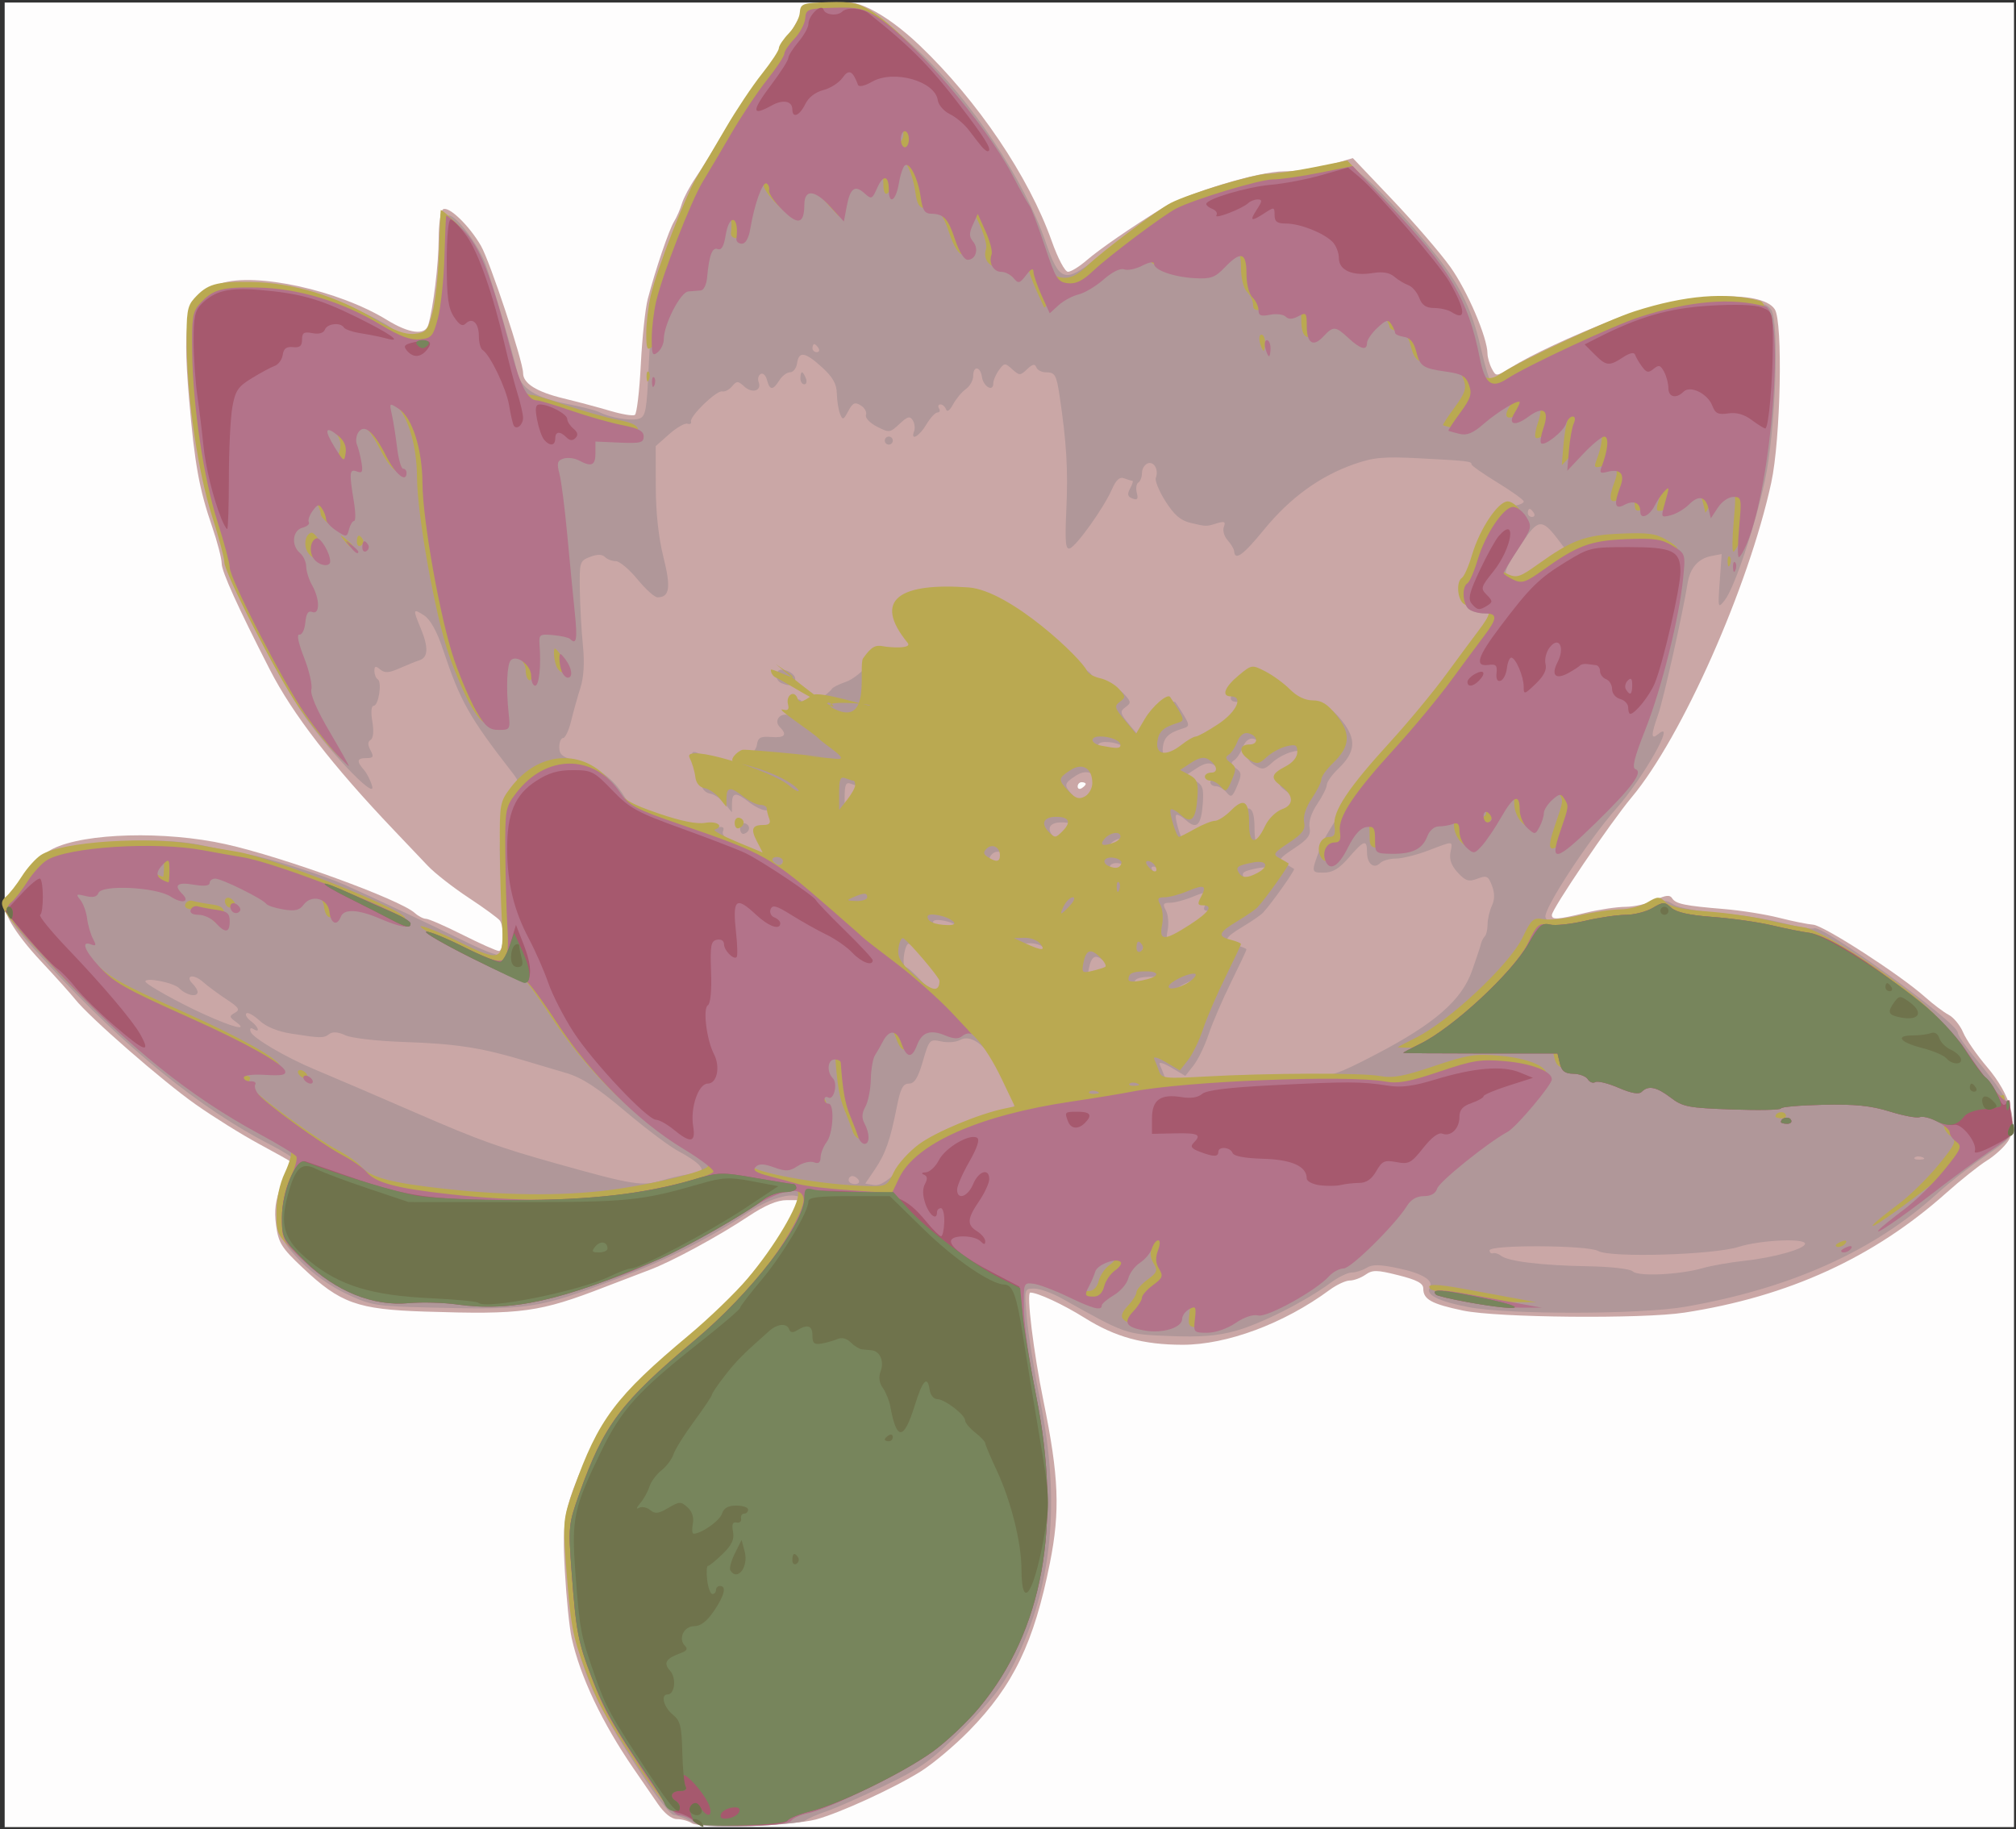 <?xml version="1.0" encoding="UTF-8"?>
<svg version="1.1" viewBox="0 0 501.66 455.12" xmlns="http://www.w3.org/2000/svg">
<rect x="0" y="0" width="501.66" height="455.12" fill="#333333" stroke="none"/>
<g transform="translate(-122.51 -145.45)">
<g transform="translate(-77.638 -17.707)">
<g transform="translate(1.362 -153.91)">
<path d="m199.95 544.7v-227h500v454h-500v-227z" fill="#fefdfd"/>
<path d="m370.95 770.74c-0.825-0.558-2.483-1.021-3.685-1.03-1.39-0.01-3.124-1.381-4.765-3.765-1.419-2.062-4.127-6-6.018-8.75-7.857-11.428-13.322-22.947-15.447-32.557-0.554-2.506-1.313-9.963-1.686-16.571-0.761-13.466-0.182-16.186 6.574-30.89 4.05-8.815 10.443-16.022 24.134-27.204 9.161-7.483 19.728-19.583 24.508-28.064l3.502-6.214h-3.487c-2.41 0-5.386 1.261-9.631 4.081-7.47 4.962-19.072 11.245-24.498 13.268-2.2 0.82-7.15 2.712-11 4.204-16.475 6.384-20.707 6.965-45 6.177-16.728-0.542-20.956-2.058-30.301-10.862-5.296-4.989-6.056-6.195-6.657-10.561-0.521-3.787-0.199-6.188 1.389-10.367 1.137-2.992 2.067-5.513 2.068-5.602 2.7e-4 -0.09-3.449-2.024-7.666-4.298s-11.304-6.691-15.75-9.816c-8.245-5.794-26.484-21.701-30.065-26.222-1.09-1.376-4.933-5.651-8.54-9.501-6.559-7.001-10.12-13.09-8.389-14.342 0.5-0.362 1.762-2.233 2.804-4.158 2.472-4.568 5.502-7.89 8.606-9.434 7.955-3.959 27.945-4.487 43-1.137 14.32 3.187 43.316 13.737 47.055 17.121 0.881 0.797 2.139 1.45 2.796 1.45s4.774 1.8 9.149 4 8.416 4 8.978 4c1.166 0 1.369-5.961 0.257-7.549-0.404-0.577-3.903-3.136-7.775-5.688-3.872-2.551-8.449-6.129-10.171-7.951-1.721-1.822-5.489-5.787-8.372-8.812-15.369-16.125-25.25-28.902-30.934-40-7.929-15.48-11.983-24.408-11.983-26.389 0-1.248-1.071-5.384-2.379-9.19-3.216-9.356-4.327-15.484-5.721-31.568-1.848-21.327-0.528-26.17 7.893-28.949 8.606-2.84 29.352 1.707 41.286 9.05 5.589 3.439 9.518 3.933 10.316 1.297 1.241-4.101 2.591-15.243 2.598-21.441 4e-3 -3.709 0.489-6.989 1.089-7.359 1.416-0.875 6.487 3.998 9.418 9.05 2.268 3.908 10.501 28.769 10.501 31.708 0 2.565 3.365 4.674 10.043 6.293 3.551 0.861 8.803 2.262 11.67 3.114 2.867 0.852 5.61 1.303 6.096 1.003 0.485-0.3 1.153-5.945 1.485-12.545 0.332-6.6 1.108-13.929 1.725-16.286 1.915-7.318 5.269-17.193 6.549-19.287 0.673-1.1 1.555-3.125 1.962-4.5 0.406-1.375 1.963-4.3 3.459-6.5 1.497-2.2 4.691-7.375 7.098-11.5 2.407-4.125 6.185-9.794 8.395-12.597 2.21-2.803 4.792-6.403 5.739-8 0.947-1.597 2.255-3.803 2.908-4.903 0.652-1.1 1.502-2.675 1.888-3.5 0.454-0.972 2.131-1.5 4.759-1.5 2.232 0 4.395-0.338 4.808-0.75 2.679-2.679 11.388 1.62 20.085 9.914 14.409 13.74 27.179 32.642 32.855 48.632 1.56 4.395 3.309 7.704 4.071 7.704 0.735 0 2.814-1.279 4.62-2.842 3.174-2.747 11.201-8.284 18.672-12.88 6.246-3.842 24.135-9.278 30.536-9.278 3.173 0 8.309-0.738 11.413-1.641l5.644-1.641 9.876 10.391c5.431 5.715 11.896 13.214 14.365 16.665 4.223 5.902 9.211 17.508 9.258 21.542 0.012 0.999 0.498 2.706 1.08 3.795 1.05 1.961 1.091 1.96 4.532-0.167 5.405-3.34 14.975-7.815 25.909-12.114 16.312-6.414 36.595-7.685 39.968-2.504 2.064 3.17 1.468 32.385-0.88 43.175-5.654 25.976-22.235 63.334-34.741 78.27-5.316 6.349-19.847 27.786-19.847 29.28 0 1.251 1.325 1.162 8.5-0.57 3.3-0.797 7.732-1.456 9.849-1.464 2.117-9e-3 5.421-0.762 7.343-1.674 2.608-1.238 3.68-1.359 4.225-0.477 0.883 1.429 3.087 1.889 12.987 2.708 4.178 0.346 10.296 1.319 13.596 2.163 3.3 0.844 7.136 1.62 8.524 1.725 2.676 0.202 21.643 12.46 27.811 17.974 2.016 1.802 4.678 3.808 5.917 4.457 1.238 0.649 2.858 2.627 3.599 4.394s3.423 5.641 5.959 8.608c5.842 6.834 7.943 14.265 5.211 18.434-0.95 1.45-3.322 3.622-5.27 4.826-1.948 1.204-6.514 4.841-10.147 8.082-17.996 16.058-39.265 25.777-65.105 29.749-10.477 1.611-46.62 1.277-55.11-0.509-7.864-1.654-9.89-2.776-9.89-5.476 0-1.315-1.546-2.144-6.177-3.31-5.38-1.355-6.441-1.371-8.223-0.123-1.125 0.788-2.876 1.433-3.89 1.433s-3.277 1.057-5.027 2.349c-11.325 8.358-25.544 13.656-36.608 13.639-9.832-0.015-16.724-1.918-24.412-6.738-5.273-3.306-11.613-6.25-13.459-6.25-1.002 0 0.807 14.834 3.293 27 3.836 18.77 4.177 27.367 1.601 40.276-3.957 19.827-9.095 30.502-20.098 41.752-3.575 3.655-8.975 8.197-12 10.093-6.705 4.201-20.243 10.407-26.152 11.987-5.793 1.549-28.904 2.251-30.848 0.936zm98-258.6c0-0.243-0.45-0.441-1-0.441s-1 0.477-1 1.059c0 0.582 0.45 0.781 1 0.441s1-0.816 1-1.059z" fill="#caa7a6"/>
<path d="m370.59 770.26c-1.575-0.86-3.43-1.564-4.12-1.564-0.691 0-3.677-3.635-6.636-8.077-15.337-23.027-18.396-31.186-19.495-51.993-0.744-14.078-0.198-16.681 6.584-31.43 4.101-8.916 9.55-15.013 24.362-27.258 4.829-3.992 11.261-10.183 14.295-13.758 6.049-7.13 13.593-19.323 12.775-20.647-1.341-2.17-7.494-0.681-13.402 3.244-9.912 6.583-20.103 11.738-32.536 16.455-19.893 7.547-21.648 7.812-47.461 7.171-12.62-0.314-13.924-0.535-20-3.396-3.937-1.854-8.428-5.053-11.39-8.111-4.214-4.353-4.955-5.731-5.363-9.975-0.348-3.626 0.084-6.184 1.64-9.701 1.162-2.627 2.113-5.118 2.113-5.534 0-0.417-2.587-2.083-5.75-3.702-17.528-8.973-36.388-24.256-55.273-44.786-10.521-11.438-11.488-13.145-9.065-16 0.934-1.1 2.842-3.8 4.242-6s3.625-4.516 4.945-5.147c7.518-3.592 27.269-4.987 37.901-2.678 3.575 0.777 8.75 1.793 11.5 2.259 4.974 0.842 18.278 5.03 24 7.554 6.347 2.8 21.383 9.873 29.957 14.091 5.64 2.775 9.308 4.056 9.905 3.459s0.466-5.391-0.352-12.946c-1.532-14.149-0.955-21.827 2.002-26.612 2.099-3.396 2.107-3.543 0.32-5.841-10.815-13.916-12.968-17.747-17.34-30.855-1.443-4.328-3.085-7.27-4.616-8.273-2.793-1.83-2.857-1.597-0.877 3.143 1.975 4.728 1.895 7.278-0.25 7.984-0.963 0.317-3.239 1.236-5.058 2.043-2.588 1.148-3.622 1.207-4.75 0.27-1.152-0.956-1.442-0.882-1.442 0.367 0 0.86 0.375 1.795 0.833 2.078 1.122 0.694 0.196 6.603-1.035 6.603-0.578 0-0.707 1.584-0.316 3.897 0.405 2.398 0.246 4.152-0.415 4.561-0.75 0.463-0.76 1.248-0.035 2.603 0.869 1.624 0.707 1.939-0.997 1.939-2.387 0-2.555 0.749-0.653 2.921 0.76 0.868 1.687 2.704 2.059 4.079 1.031 3.806-11.895-9.895-17.778-18.843-6.81-10.358-18.663-34.052-18.663-37.308 0-1.501-1.064-5.794-2.365-9.539-3.072-8.845-4.281-15.223-5.576-29.421-1.855-20.345-1.419-23.527 3.76-27.388 2.313-1.725 3.989-1.964 12.182-1.738 6.19 0.171 11.735 0.978 15.914 2.316 7.006 2.243 15.635 6.313 18.238 8.602 1.003 0.882 3.15 1.328 5.465 1.136 3.453-0.286 3.886-0.646 4.587-3.816 0.426-1.925 1.073-8.562 1.438-14.75 0.475-8.044 1.024-11.25 1.927-11.25 1.886 0 7.511 7.559 9.171 12.324 2.059 5.91 6.928 22.547 7.756 26.499 0.877 4.187 4.579 6.534 12.816 8.126 3.404 0.658 6.878 1.556 7.722 1.996 2.635 1.377 7.84 2.23 9.802 1.608 1.67-0.53 1.941-2.018 2.427-13.325 0.516-12.008 1.86-20.532 3.857-24.464 0.485-0.955 0.886-2.305 0.891-3 5e-3 -0.695 1.116-3.514 2.469-6.264 1.353-2.75 2.474-5.485 2.491-6.079 0.017-0.593 1.304-3.068 2.86-5.5s4.8-7.796 7.209-11.921c2.409-4.125 6.14-9.525 8.291-12s4.392-5.625 4.98-7c0.588-1.375 2.107-3.647 3.375-5.049 1.268-1.402 2.397-3.652 2.509-5 0.192-2.318 0.576-2.463 7.055-2.682 8.098-0.273 10.808 1.11 21.166 10.799 13.128 12.281 26.267 32.013 31.583 47.432 3.453 10.016 4.727 10.421 12.811 4.069 3.199-2.513 6.173-4.569 6.61-4.569 0.437 0 2.434-1.288 4.438-2.863 8.315-6.533 23.884-12.106 36.644-13.116 4.95-0.392 10.265-1.231 11.811-1.865 2.522-1.034 3.209-0.833 6.684 1.96 4.615 3.708 15.094 15.34 20.301 22.535 4.778 6.6 7.165 12.065 9.215 21.088 0.904 3.981 1.98 7.446 2.39 7.7 0.41 0.253 3.277-1.064 6.37-2.927 6.313-3.803 18.263-9.217 30.229-13.697 7.077-2.649 9.365-3.013 19.83-3.155 10.574-0.143 11.977 0.042 13.219 1.74 2.118 2.895 1.119 30.282-1.554 42.601-2.502 11.532-7.582 26.659-9.971 29.697-1.705 2.167-1.738 2.045-1.261-4.621l0.49-6.847-2.566 0.491c-3.267 0.624-5.314 2.969-5.919 6.78-1.165 7.337-6.004 28.919-7.319 32.646-1.843 5.223-1.83 6.416 0.051 4.854 4.599-3.817-3.682 10.86-10.458 18.534-7.09 8.031-18.325 25.287-17.634 27.086 0.659 1.718 2.5 1.693 10.092-0.14 3.3-0.797 7.8-1.459 10-1.47 2.2-0.012 5.269-0.684 6.82-1.493 2.439-1.272 3.115-1.28 5-0.057 1.199 0.778 6.23 1.718 11.18 2.088 4.95 0.371 12.132 1.492 15.961 2.491 3.829 1 7.329 1.59 7.778 1.312 1.84-1.137 35.761 23.474 35.761 25.947 0 0.59 1.695 3.126 3.767 5.636 7.836 9.495 9.169 11.779 9.453 16.199 0.279 4.331 0.257 4.362-6.355 8.856-3.649 2.48-8.976 6.639-11.837 9.241-15.83 14.398-36.48 23.699-62.811 28.29-11.159 1.946-43.961 2.002-53.977 0.092-7.331-1.398-10.698-3.064-9.643-4.77 1.121-1.815-1.698-3.591-7.732-4.872-4.681-0.993-6.549-1.025-7.976-0.134-1.024 0.64-2.681 1.163-3.682 1.163s-3.369 1.15-5.264 2.556c-6.16 4.571-17.304 10.21-23.636 11.962-4.635 1.282-8.785 1.607-16.5 1.29-10.936-0.449-10.774-0.392-26.715-9.335-2.424-1.36-5.527-2.473-6.897-2.473-2.481 0-2.487 0.024-1.863 7.25 0.345 3.987 1.855 13.325 3.356 20.75 5.072 25.09 3.022 46.025-6.367 65-2.837 5.735-5.842 9.629-12.767 16.543-7.93 7.919-10.361 9.674-19.556 14.113-5.775 2.788-12.3 5.675-14.5 6.415-2.2 0.74-4.58 1.771-5.289 2.292-0.709 0.521-6.784 1.13-13.5 1.355-9.762 0.327-12.785 0.095-15.075-1.155zm251.86-137.64c2.2-0.629 6.925-1.46 10.5-1.846 7.299-0.788 15-2.965 15-4.24 0-1.436-11.238-0.904-16.5 0.782-6.298 2.017-31.981 2.769-35 1.025-2.525-1.459-27-1.593-27-0.148 0 0.55 0.385 0.872 0.855 0.715 0.47-0.157 1.37 0.124 2 0.624 1.762 1.399 10.098 2.416 21.408 2.61 5.919 0.102 10.731 0.645 11.368 1.282 1.321 1.321 11.602 0.846 17.369-0.804zm-187.3-33.78c3.638-1.736 8.119-3.442 9.959-3.791 6.406-1.216 6.948-1.853 5.196-6.109-4.076-9.905-9.107-15.079-12.704-13.066-0.948 0.531-3.035 0.677-4.638 0.325-2.82-0.619-2.966-0.461-4.533 4.929-1.215 4.18-2.083 5.569-3.477 5.569-1.464 0-2.099 1.221-2.995 5.75-1.651 8.351-2.834 11.718-5.495 15.641l-2.368 3.489 2.179 0.355c1.563 0.255 3.603-1.098 7.221-4.789 3.019-3.081 7.695-6.411 11.656-8.301zm-71.597 11.933c1.595-0.508 4.62-1.209 6.723-1.559 3.273-0.545 3.643-0.854 2.567-2.15-0.691-0.833-2.989-2.398-5.107-3.478s-8.106-5.563-13.307-9.961c-7.01-5.928-10.817-8.399-14.716-9.554-2.893-0.857-7.96-2.361-11.26-3.342-10.063-2.992-16.476-3.961-29-4.38-6.751-0.226-13.19-0.958-14.72-1.674-1.781-0.833-3.162-0.942-4-0.314-1.423 1.067-2.024 1.06-9.521-0.106-3.325-0.517-6.2-1.703-7.861-3.243-1.441-1.335-2.906-2.141-3.257-1.79-0.35 0.35 0.15 1.212 1.111 1.916 1.911 1.397 2.446 3.107 0.619 1.978-0.686-0.424-0.948-0.152-0.668 0.691 0.503 1.513 8.646 6.31 15.798 9.306 5.552 2.326 14.825 6.304 26 11.155 15.02 6.52 19.973 8.299 34.374 12.344 18.894 5.308 21.383 5.702 26.227 4.16zm48.899-0.077c-0.34-0.55-1.042-1-1.559-1-0.518 0-0.941 0.45-0.941 1s0.702 1 1.559 1c0.857 0 1.281-0.45 0.941-1zm264.69-5.683c-0.722-0.289-1.584-0.253-1.917 0.079-0.332 0.332 0.258 0.569 1.312 0.525 1.165-0.048 1.402-0.285 0.604-0.604zm-153.69-19.673c6.269-0.287 8.142-0.917 17.936-6.035 14.387-7.519 21.079-13.346 23.668-20.608 1.078-3.025 2.083-6.05 2.233-6.721 0.15-0.672 0.585-1.534 0.968-1.917 0.383-0.383 0.696-1.724 0.696-2.982s0.477-3.333 1.06-4.612c0.733-1.609 0.742-3.159 0.03-5.034-0.915-2.407-1.317-2.599-3.612-1.726-2.176 0.827-2.945 0.59-4.892-1.51-1.572-1.696-2.157-3.291-1.831-4.995 0.574-3.001 0.963-2.965-5.515-0.502-2.893 1.1-6.516 2-8.05 2s-3.29 0.501-3.902 1.113c-1.582 1.582-3.287 0.196-3.287-2.672 0-3.299-0.728-3.088-4.53 1.309-2.397 2.773-4.02 3.75-6.229 3.75-3.164 0-3.166-0.01-0.939-6 1.839-4.947 10.627-17.255 18.239-25.545 3.93-4.281 10.345-12.233 14.254-17.671 3.909-5.438 8.03-10.721 9.156-11.74 2.789-2.524 2.572-3.544-0.752-3.544-1.54 0-3.34-0.54-4-1.2-1.449-1.449-1.585-5.444-0.213-6.292 0.543-0.335 1.683-2.95 2.534-5.809 1.97-6.621 6.417-13.105 9.272-13.519 1.214-0.176 2.207-0.64 2.207-1.032s-2.924-2.498-6.498-4.68-6.499-4.231-6.5-4.552c-3e-3 -0.782-0.83-0.878-13.002-1.511-8.897-0.463-11.378-0.238-16.249 1.47-8.497 2.979-15.888 8.347-22.32 16.208-5.291 6.467-7.323 7.934-7.503 5.416-0.039-0.55-0.769-1.771-1.621-2.713-0.853-0.942-1.273-2.434-0.935-3.315 0.491-1.279 0.162-1.465-1.629-0.922-2.837 0.861-2.62 0.863-6.61-0.064-2.502-0.581-4.111-1.957-6.27-5.361-1.597-2.518-2.684-5.152-2.415-5.852 0.769-2.003-0.471-4.202-2.031-3.603-0.779 0.299-1.417 1.369-1.417 2.378s-0.408 2.086-0.906 2.394c-0.498 0.308-0.669 1.466-0.379 2.574 0.403 1.541 0.15 1.869-1.076 1.399-1.234-0.473-1.368-1.052-0.585-2.515 0.559-1.045 0.813-1.9 0.563-1.9s-1.168-0.274-2.041-0.609c-1.129-0.433-2.012 0.36-3.059 2.75-2.003 4.572-8.815 14.125-10.464 14.675-1.083 0.361-1.248-1.548-0.864-9.934 0.441-9.609 0.029-16.504-1.663-27.839-0.815-5.459-1.153-6.043-3.502-6.043-1.022 0-2.066-0.562-2.321-1.25-0.34-0.918-0.945-0.791-2.277 0.48-1.714 1.635-1.918 1.635-3.71 0.013-1.797-1.626-1.971-1.615-3.306 0.212-0.775 1.06-1.41 2.554-1.41 3.32 0 2.206-2.465 0.804-2.82-1.603-0.397-2.696-2.18-2.883-2.18-0.228 0 1.069-0.829 2.531-1.841 3.25-1.013 0.719-2.438 2.43-3.168 3.804-0.786 1.48-1.496 1.989-1.742 1.25-0.229-0.686-0.855-1.247-1.391-1.247-0.537 0-0.698 0.45-0.358 1s0.167 1-0.384 1c-0.551 0-1.8 1.35-2.775 3-1.763 2.984-4.022 4.217-3.04 1.659 0.283-0.737 0.13-1.963-0.34-2.724-0.69-1.117-1.326-0.94-3.305 0.919-2.363 2.22-2.564 2.243-5.634 0.656-1.759-0.91-2.968-2.207-2.702-2.9 0.265-0.69-0.315-1.752-1.289-2.36-1.46-0.912-2.005-0.667-3.11 1.398-1.211 2.264-1.409 2.329-2.06 0.677-0.396-1.005-0.751-3.278-0.79-5.052-0.052-2.379-1.015-4.085-3.668-6.5-4.231-3.85-5.784-4.106-6.221-1.024-0.176 1.238-0.959 2.25-1.742 2.25-0.782 0-1.984 0.9-2.671 2-1.595 2.554-2.397 2.527-3.084-0.101-0.302-1.155-1.01-1.816-1.573-1.468-0.563 0.348-0.788 1.248-0.499 2 0.829 2.159-1.555 2.93-3.531 1.142-1.611-1.458-1.924-1.466-3.07-0.085-0.702 0.846-1.812 1.42-2.466 1.275-1.421-0.315-8.166 6.216-7.763 7.516 0.155 0.499-0.244 0.733-0.885 0.519s-2.681 0.952-4.531 2.59l-3.365 2.979 0.017 10.066c0.011 6.5 0.686 12.723 1.905 17.566 1.905 7.569 1.546 10-1.478 10-0.721 0-2.97-2.025-4.998-4.5s-4.443-4.5-5.367-4.5c-0.924 0-2.146-0.467-2.717-1.037-0.707-0.707-1.884-0.715-3.7-0.025-2.564 0.975-2.659 1.283-2.546 8.287 0.064 4.001 0.412 10.2 0.772 13.775 0.428 4.253 0.213 7.883-0.622 10.5-0.702 2.2-1.742 5.912-2.31 8.25-0.568 2.337-1.466 4.25-1.995 4.25s-0.961 1.032-0.961 2.293c0 1.855 0.818 2.511 4.288 3.439 5.021 1.343 9.213 4.399 11.746 8.565 1.469 2.416 3.467 3.512 10.637 5.839 5.772 1.873 9.832 2.653 11.729 2.252 2.278-0.481 2.78-0.301 2.342 0.84-0.392 1.02 0.957 2.093 4.527 3.601 5.62 2.374 6.392 2.277 4.846-0.613-1.212-2.265-0.573-3.217 2.158-3.217 1.359 0 1.758-0.474 1.333-1.582-0.334-0.87-0.607-1.995-0.607-2.5 0-0.505-0.717-0.918-1.592-0.918-0.876 0-2.736-0.9-4.135-2-3.281-2.581-4.268-2.523-4.295 0.25l-0.022 2.25-1.728-2.16c-0.95-1.188-2.628-2.318-3.728-2.51-1.264-0.221-2.107-1.266-2.292-2.84-0.16-1.369-0.799-3.502-1.418-4.738-1.876-3.744-0.123-3.692 4.342 0.13 5.021 4.298 6.868 4.573 6.868 1.025 0-1.728 0.649-2.763 1.944-3.102 1.069-0.28 2.082-1.475 2.251-2.656 0.251-1.758 0.897-2.102 3.556-1.894 3.362 0.263 4.06-0.543 2.136-2.467-1.513-1.513-0.075-3.57 2.099-3.001 1.29 0.337 1.637-0.01 1.3-1.3-0.579-2.213 1.52-3.654 2.313-1.588 0.497 1.296 1.059 1.193 3.743-0.687 1.737-1.216 3.299-2.524 3.472-2.905 0.173-0.382 1.748-1.181 3.5-1.776s4.31-2.641 5.685-4.545c2.019-2.797 2.99-3.362 5.045-2.939 1.4 0.288 4.1-0.106 6-0.876 3.341-1.353 5.106-1.366 21.955-0.158 10.416 0.747 21.532 4.262 22.693 7.177 0.261 0.654 1.74 1.467 3.287 1.807 1.547 0.34 3.641 1.533 4.653 2.651 1.679 1.855 1.699 2.137 0.229 3.212-1.442 1.055-1.315 1.533 1.21 4.558l2.821 3.379 2.168-3.674c1.875-3.178 5.673-6.451 6.328-5.453 3.663 5.588 3.74 5.849 1.897 6.421-3.676 1.141-4.793 2.184-5.101 4.761-0.396 3.312 2.334 3.603 6.089 0.649 1.398-1.1 2.957-2 3.463-2 0.506 0 3.023-1.392 5.592-3.094 4.588-3.039 6.364-6.906 3.171-6.906-2.439 0-1.589-2.306 1.923-5.218 3.254-2.697 3.305-2.705 6.678-0.973 1.869 0.96 4.616 2.97 6.104 4.468 1.73 1.743 3.771 2.723 5.666 2.723 2.231 0 3.699 0.931 5.95 3.773 3.596 4.54 3.347 7.733-0.92 11.821-1.596 1.529-2.901 3.35-2.901 4.048 0 0.698-1.067 2.841-2.371 4.762-1.45 2.137-2.196 4.412-1.919 5.858 0.364 1.902-0.377 2.913-3.789 5.171-3.862 2.555-4.07 2.899-2.331 3.834 1.051 0.565 2.067 1.155 2.259 1.311 0.321 0.262-5.614 8.627-7.749 10.921-0.512 0.55-2.768 2.103-5.015 3.451-4.73 2.839-5.048 3.769-1.584 4.638 1.375 0.345 2.5 0.808 2.5 1.029 0 0.221-1.74 3.926-3.867 8.232-2.127 4.307-4.629 10.127-5.562 12.933-0.932 2.806-2.613 6.27-3.736 7.697l-2.041 2.595-3.487-2.057c-1.983-1.17-3.233-1.51-2.898-0.788 0.324 0.698 0.852 1.998 1.172 2.889 0.589 1.636 8.127 1.749 34.918 0.523zm-140.5-62.144c0-0.917 0.562-1.479 1.25-1.25 1.416 0.472 1.26 2.08-0.25 2.583-0.55 0.183-1-0.417-1-1.333zm10.25-36.162c-0.688-0.277-1.25-1.142-1.25-1.921 0-0.779 0.562-1.41 1.25-1.401 2.111 0.026 4.044 1.7 3.319 2.873-0.729 1.18-1.313 1.259-3.319 0.45zm25.75-60.338c0-0.55 0.45-1 1-1s1 0.45 1 1-0.45 1-1 1-1-0.45-1-1zm-21-15.5c0-0.825 0.177-1.5 0.393-1.5 0.216 0 0.652 0.675 0.969 1.5 0.317 0.825 0.14 1.5-0.393 1.5-0.533 0-0.969-0.675-0.969-1.5zm-140.47 160.14c-1.677-1.226-1.7-1.445-0.239-2.263 1.355-0.758 1.016-1.301-2.084-3.337-2.036-1.338-4.713-3.321-5.949-4.407-2.324-2.044-4.535-1.515-2.437 0.582 0.651 0.651 1.183 1.543 1.183 1.983 0 1.426-2.81 0.847-4.606-0.95-1.375-1.376-8.394-2.769-8.394-1.666 0 0.661 8.191 5.245 14.484 8.106 7.493 3.407 11.292 4.329 8.042 1.952zm176.21-8.341c0.334-1.002-7.117-10.447-8.752-11.094-0.407-0.161-0.942 1.076-1.187 2.75-0.246 1.674-0.086 3.043 0.356 3.043 0.441 0 2.245 1.585 4.008 3.523 3.117 3.425 4.843 3.976 5.576 1.778zm63.231-0.908c0.938-0.892 1.044-1.393 0.297-1.393-1.902 0-6.261 2.247-6.261 3.228 0 1.197 4.104-0.066 5.964-1.835zm-11.214-0.023c3.333-0.893 2.727-2.064-1-1.935-2.934 0.102-3.75 0.551-3.75 2.065 0 0.665 1.984 0.611 4.75-0.13zm-10.536-3.044c0.392-0.219-0.186-1.298-1.286-2.398-2.343-2.343-3.505-1.913-4.166 1.542-0.432 2.258-0.227 2.438 2.131 1.877 1.435-0.342 2.929-0.801 3.322-1.02zm9.244-5.394c-0.857-1.387-1.457-1.128-1.457 0.628 0 0.857 0.457 1.276 1.016 0.931 0.559-0.345 0.757-1.047 0.441-1.559zm-25.457-0.431c-0.685-0.825-2.427-1.463-3.872-1.419l-2.628 0.081 3 1.374c3.953 1.81 5.023 1.799 3.5-0.036zm37.162-4.604c4.908-3.15 6.086-4.896 3.302-4.896-1.246 0-1.325-0.392-0.419-2.086 1.544-2.886 0.843-3.184-3.36-1.427-1.992 0.832-4.552 1.513-5.689 1.513-1.728 0-1.899 0.315-1.041 1.918 0.565 1.055 0.749 3.305 0.41 5-0.798 3.988 0.553 3.984 6.796-0.022zm-58.712-0.825c-1.493-1.46-6.45-2.431-6.45-1.262 0 1.267 1.739 2.009 4.95 2.113 1.523 0.049 2.091-0.273 1.5-0.85zm29.05-4.071c0.995-1.1 1.306-2 0.69-2-0.616 0-1.601 0.9-2.19 2s-0.899 2-0.69 2 1.195-0.9 2.19-2zm-50.5-2c0-1.174-0.769-1.174-3.5 0-1.772 0.762-1.687 0.867 0.75 0.93 1.512 0.039 2.75-0.38 2.75-0.93zm62.604-3.729c-0.332-0.332-0.569 0.258-0.525 1.312 0.048 1.165 0.285 1.402 0.604 0.604 0.289-0.722 0.253-1.584-0.079-1.917zm34.462-2.306c3.127-1.674 2.345-3.297-1.243-2.579-3.751 0.75-4.244 1.124-3.364 2.548 0.829 1.342 2.142 1.351 4.607 0.031zm-25.525-1.898c-0.363-0.587-1.138-1.067-1.723-1.067-0.663 0-0.587 0.574 0.202 1.524 1.371 1.653 2.597 1.284 1.521-0.458zm-8.291-0.567c0.138-0.55-0.762-1.144-2-1.32-2.373-0.337-3.133 1.3-1 2.153 1.669 0.667 2.696 0.382 3-0.833zm-84.25-0.5c0-0.55-0.477-1-1.059-1-0.582 0-0.781 0.45-0.441 1s0.816 1 1.059 1c0.243 0 0.441-0.45 0.441-1zm54-1.441c0-2.039-1.96-2.999-3.329-1.63-0.873 0.873-0.79 1.385 0.337 2.098 2.11 1.334 2.992 1.196 2.992-0.467zm28.418-3.166c0.87-0.334 1.582-1.009 1.582-1.5 0-1.431-2.641-1.03-4 0.607-1.32 1.59-0.341 1.952 2.418 0.893zm37.582-4.162c0.837-1.766 2.711-3.598 4.24-4.143 3.044-1.086 2.869-3.526-0.424-5.895-2.545-1.832-2.275-2.905 1.184-4.693 1.877-0.97 3-2.331 3-3.634 0-1.771-0.412-1.98-2.75-1.4-1.512 0.375-3.715 1.583-4.894 2.683-1.856 1.732-2.427 1.824-4.25 0.685-2.701-1.687-2.714-3.834-0.023-3.834 2.435 0 2.093-2.337-0.413-2.823-1.026-0.199-2.025 0.627-2.605 2.153-0.518 1.362-1.487 2.813-2.154 3.225-0.9 0.556-0.785 1.063 0.446 1.963 1.458 1.066 1.496 1.601 0.319 4.402-1.172 2.788-1.502 2.993-2.631 1.634-0.709-0.855-1.91-1.554-2.667-1.554-0.758 0-1.378-0.45-1.378-1s0.713-1 1.583-1c1.867 0 1.443-1.95-0.72-3.315-1.06-0.669-2.349-0.413-4.274 0.849l-2.756 1.806 2.303 1.233c1.949 1.043 2.257 1.901 2.004 5.58-0.38 5.532-1.51 6.727-4.122 4.363-1.116-1.01-2.254-1.613-2.528-1.339-0.512 0.512 1.41 6.823 2.078 6.823 0.204 0 1.974-0.9 3.933-2s4.202-2 4.985-2c0.783 0 2.573-1.149 3.978-2.554 3.295-3.295 4.537-2.42 4.537 3.196 0 5.285 1.659 5.529 4 0.589zm-50.429 1.34c2.258-2.258 1.68-3.571-1.571-3.571-3.146 0-3.934 1.666-1.8 3.8 1.512 1.512 1.639 1.503 3.371-0.229zm-51.571-11.479c0-0.601-0.188-1.092-0.418-1.092-0.23 0-1.13-0.273-2-0.607-1.289-0.495-1.582 0.178-1.582 3.635v4.242l2-2.543c1.1-1.398 2-3.034 2-3.635zm59-0.505c0-3.731-2.472-5.163-5.495-3.183-3.048 1.997-3.073 2.362-0.367 5.242 1.669 1.777 2.546 2.057 4 1.279 1.024-0.548 1.862-2.051 1.862-3.339zm7-9.48c0-1.083-2.469-2.107-5.082-2.107-2.666 0-2.411 1.766 0.332 2.294 3.94 0.759 4.75 0.727 4.75-0.187zm105.24-45.889 4.737-3.386-2.539-3.329c-3.9-5.113-4.908-5.002-8.874 0.973-4.788 7.214-4.955 7.867-2.324 9.092 2.594 1.208 2.654 1.186 9-3.351zm-3.737-13.218c-0.34-0.55-0.816-1-1.059-1-0.243 0-0.441 0.45-0.441 1s0.477 1 1.059 1c0.582 0 0.781-0.45 0.441-1zm-178-41c-0.34-0.55-0.816-1-1.059-1-0.243 0-0.441 0.45-0.441 1s0.477 1 1.059 1c0.582 0 0.781-0.45 0.441-1z" fill="#b09799"/>
<path d="m369.95 768.81c-1.025-0.777-2.652-1.426-3.615-1.444-1.111-0.02-4.444-4.143-9.12-11.282-8.46-12.916-9.671-15.149-12.943-23.879-3.006-8.019-3.519-10.845-4.598-25.294-0.845-11.32-0.784-11.953 1.861-19.39 6.152-17.296 10.409-22.969 28.727-38.285 4.998-4.178 11.529-10.479 14.514-14 6.782-8.001 13.007-18.513 12.61-21.293-0.49-3.431-6.193-2.16-14.301 3.187-7.602 5.013-23.311 13.112-30.5 15.725-20.215 7.347-28.91 8.948-40.558 7.472-4.243-0.538-10.094-0.698-13.003-0.356-8.046 0.946-18.186-3.074-25.689-10.184-5.646-5.35-5.75-5.55-5.75-10.961 0-3.505 0.76-7.13 2.088-9.954 1.148-2.443 1.821-4.873 1.496-5.401-0.326-0.527-4.528-3.084-9.338-5.681-17.137-9.255-32.431-21.572-49.83-40.13-12.883-13.742-14.084-15.524-11.759-17.454 0.888-0.737 2.677-3.023 3.976-5.08 1.298-2.057 3.433-4.442 4.744-5.301 5.154-3.377 27.142-4.801 39.124-2.533 3.3 0.625 7.575 1.381 9.5 1.68 8.841 1.375 42 14.453 42 16.564 0 1.324-2.572 0.912-7.5-1.2-5.551-2.38-9.072-2.558-9.862-0.5-0.927 2.415-2.479 1.728-2.822-1.25-0.387-3.364-4.472-4.442-6.471-1.708-0.971 1.329-2.131 1.592-4.975 1.13-2.04-0.331-3.97-0.966-4.289-1.411-0.881-1.228-11.069-6.261-12.673-6.261-0.774 0-1.408 0.49-1.408 1.088 0 0.715-1.37 0.856-4 0.412-4.031-0.681-4.998 0.102-2.817 2.283 2.067 2.067-0.011 2.559-2.877 0.682-3.607-2.363-17.151-3.032-17.974-0.888-0.373 0.973-1.359 1.204-3.186 0.75-2.335-0.581-2.491-0.471-1.332 0.937 0.723 0.877 1.487 2.963 1.699 4.636 0.212 1.672 0.868 3.944 1.459 5.048 0.881 1.646 0.8 1.902-0.449 1.423-2.552-0.979-1.71 1.419 1.888 5.377 3.705 4.075 6.434 5.621 23.089 13.072 13.239 5.923 22.676 11.199 23.279 13.014 0.341 1.026-0.792 1.257-4.918 1.001-3.125-0.194-5.361 0.085-5.361 0.667 0 0.549 0.765 0.966 1.7 0.925 0.935-0.041 1.459 0.316 1.164 0.794-0.295 0.477 0.057 1.583 0.782 2.457 2.053 2.474 15.852 12.465 20.854 15.1 2.475 1.304 5.175 3.177 6 4.164 2.305 2.756 7.369 4.11 21 5.616 16.305 1.801 31.149 1.787 43.275-0.041 10.059-1.516 20.588-4.146 22.058-5.508 0.458-0.425-2.917-3.039-7.5-5.809-11.321-6.843-23.038-18.568-31.597-31.619-3.808-5.806-7.173-10.308-7.478-10.003-0.305 0.305-6.267-2.273-13.249-5.73-6.982-3.456-12.222-6.442-11.643-6.635 0.578-0.193 4.906 1.56 9.618 3.894 10.534 5.22 11.199 4.88 10.597-5.413-0.231-3.956-0.456-12.179-0.5-18.273-0.076-10.654 0.029-11.221 2.723-14.751 7.369-9.655 19.238-9.738 25.787-0.181 2.199 3.209 3.855 4.211 11 6.657 5.631 1.927 9.486 2.695 11.661 2.322 2.904-0.498 4.725 0.857 2.285 1.7-0.53 0.183 1.941 1.542 5.493 3.019l6.457 2.686-1.453-2.809c-1.6-3.095-1.185-4.063 1.741-4.063 1.359 0 1.758-0.474 1.333-1.582-0.334-0.87-0.607-1.995-0.607-2.5 0-0.505-0.717-0.918-1.592-0.918-0.876 0-2.736-0.9-4.135-2-3.281-2.581-4.268-2.523-4.295 0.25l-0.022 2.25-1.728-2.16c-0.95-1.188-2.628-2.318-3.728-2.51-1.264-0.221-2.107-1.266-2.292-2.84-0.16-1.369-0.799-3.502-1.418-4.738-1.876-3.744 20.308 3.118 24.773 6.94 5.021 4.298 2.782-2.237-13.563-5.785-1.688-0.366 0.649-2.763 1.944-3.102 1.069-0.28 29.323 2.611 15.871 1.43-1.769-0.155 4.983 0.622 7.642 0.83 3.362 0.263-2.75-3.267-4.674-5.191-1.513-1.513-10.972-7.656-8.798-7.087 1.29 0.337 1.637-0.01 1.3-1.3-0.579-2.213 1.52-3.654 2.313-1.588 0.497 1.296 1.059 1.193 3.743-0.687 1.737-1.216 14.196 2.924 14.369 2.543 0.173-0.382-14.225-1.644-8.759 0.948 9.35 4.433 5.673-10.813 7.048-12.718 2.019-2.797 2.99-3.362 5.045-2.939 1.4 0.288 7.299 0.71 6-0.876-8.918-10.888-1.704-14.987 15.144-13.778 10.416 0.747 28.342 17.883 29.504 20.798 0.261 0.654 1.74 1.467 3.287 1.807 1.547 0.34 3.641 1.533 4.653 2.651 1.679 1.855 1.699 2.137 0.229 3.212-1.442 1.055-1.315 1.533 1.21 4.558l2.821 3.379 2.168-3.674c1.875-3.178 5.673-6.451 6.328-5.453 3.663 5.588 3.74 5.849 1.897 6.421-3.676 1.141-4.793 2.184-5.101 4.761-0.396 3.312 2.334 3.603 6.089 0.649 1.398-1.1 2.957-2 3.463-2 0.506 0 3.023-1.392 5.592-3.094 4.588-3.039 6.364-6.906 3.171-6.906-2.439 0-1.589-2.306 1.923-5.218 3.254-2.697 3.305-2.705 6.678-0.973 1.869 0.96 4.616 2.97 6.104 4.468 1.73 1.743 3.771 2.723 5.666 2.723 2.231 0 3.699 0.931 5.95 3.773 3.596 4.54 3.347 7.733-0.92 11.821-1.596 1.529-2.901 3.35-2.901 4.048 0 0.698-1.067 2.841-2.371 4.762-1.45 2.137-2.196 4.412-1.919 5.858 0.364 1.902-0.377 2.913-3.789 5.171-3.862 2.555-4.07 2.899-2.331 3.834 1.051 0.565 2.067 1.155 2.259 1.311 0.321 0.262-5.614 8.627-7.749 10.921-0.512 0.55-2.768 2.103-5.015 3.451-4.73 2.839-5.048 3.769-1.584 4.638 1.375 0.345 2.5 0.808 2.5 1.029 0 0.221-1.74 3.926-3.867 8.232-2.127 4.307-4.629 10.127-5.562 12.933-0.932 2.806-2.613 6.27-3.736 7.697l-2.041 2.595-3.487-2.057c-1.983-1.17-3.233-1.51-2.898-0.788 0.324 0.698 0.879 2.102 1.232 3.119 0.59 1.695 1.531 1.801 11.251 1.26 16.123-0.896 39.118-0.971 43.65-0.142 3.231 0.591 5.941 0.097 13.5-2.458 8.354-2.825 10.27-3.125 16.424-2.577 6.572 0.586 11.533 2.521 11.533 4.498 0 1.389-8.877 11.932-11.006 13.072-4.772 2.554-16.976 12.364-17.522 14.085-0.4 1.26-1.527 1.911-3.308 1.911-1.766 0-3.214 0.826-4.183 2.387-2.925 4.712-13.951 15.613-15.792 15.613-1.034 0-2.675 0.879-3.647 1.954-3.247 3.588-15.411 10.314-17.612 9.739-1.261-0.33-3.457 0.404-5.637 1.884-2.083 1.413-5.019 2.424-7.042 2.424-3.362 0-3.457-0.107-3.07-3.423 0.354-3.032 0.195-3.314-1.391-2.465-0.985 0.527-1.79 1.628-1.79 2.448 0 2.141-4.784 3.652-9.2 2.906-4.814-0.813-5.548-2.041-2.905-4.855 1.158-1.232 2.105-2.736 2.105-3.343 0-0.606 1.238-2.012 2.75-3.125 2.405-1.769 2.595-2.277 1.512-4.05-0.866-1.419-0.949-2.788-0.275-4.561 0.561-1.477 0.584-2.533 0.055-2.533-0.499 0-1.197 0.912-1.551 2.027-0.354 1.115-1.691 2.713-2.972 3.553-1.281 0.839-2.599 2.603-2.93 3.92s-1.948 3.19-3.595 4.163c-1.647 0.973-2.994 2.122-2.994 2.553 0 1.395-2.13 0.844-8.377-2.164-3.368-1.622-7.248-3.084-8.623-3.25-2.469-0.297-2.498-0.214-2.353 6.699 0.081 3.85 1.414 13.3 2.963 21 6.528 32.447 1.83 58.494-14.008 77.665-3.029 3.666-8.34 8.685-11.804 11.154-7.056 5.029-25.44 14.109-30.798 15.212-1.925 0.396-3.82 1.224-4.21 1.839-1.126 1.774-22.103 1.864-24.425 0.105zm102.23-133c0.348-1.388 1.567-3.178 2.709-3.977 1.141-0.8 1.786-1.743 1.432-2.097-1.142-1.142-5.805 0.603-6.352 2.377-0.292 0.946-0.947 2.502-1.457 3.457-1.306 2.447-1.186 2.764 1.054 2.764 1.284 0 2.204-0.888 2.614-2.523zm-50.975-27.088c0.943-1.986 3.776-5.122 6.297-6.967 4.194-3.071 14.766-7.479 21.195-8.838l2.612-0.552-3.237-6.775c-4.175-8.74-8.892-13.995-10.996-12.249-1.183 0.982-2.105 0.982-4.473 1e-3 -3.7-1.532-5.765-0.805-7.009 2.467-1.283 3.374-2.584 3.185-3.891-0.565-1.161-3.329-2.989-3.46-4.619-0.331-0.55 1.057-1.422 2.578-1.938 3.38-0.516 0.803-0.982 3.503-1.035 6-0.053 2.497-0.659 5.553-1.347 6.791-0.894 1.61-0.956 2.8-0.215 4.184 1.328 2.481 1.33 5.066 4e-3 5.066-0.567 0-1.28-0.787-1.585-1.75-0.304-0.963-1.221-3.354-2.037-5.315-1.226-2.945-1.851-6.533-2.297-13.185-0.028-0.412-0.725-0.75-1.55-0.75-1.743 0-2.007 3.093-0.401 4.699 1.277 1.277 0.21 5.61-1.171 4.756-0.51-0.315-0.928-0.097-0.928 0.485 0 0.582 0.45 1.059 1 1.059 1.543 0 1.182 7.377-0.468 9.559-0.807 1.068-1.482 2.777-1.5 3.798-0.022 1.306-0.519 1.67-1.673 1.227-0.902-0.346-2.744 0.093-4.092 0.976-2.028 1.329-2.95 1.399-5.341 0.409-1.59-0.658-3.686-0.891-4.658-0.516-1.65 0.636-1.655 0.745-0.07 1.634 3.585 2.013 18.233 4.459 28.505 4.76 5.048 0.148 5.254 0.045 6.917-3.459zm50.568-20.072c-0.722-0.289-1.584-0.253-1.917 0.079-0.332 0.332 0.258 0.569 1.312 0.525 1.165-0.048 1.402-0.285 0.604-0.604zm10-2c-0.722-0.289-1.584-0.253-1.917 0.079-0.332 0.332 0.258 0.569 1.312 0.525 1.165-0.048 1.402-0.285 0.604-0.604zm-49.203-25.506c0.019-0.84-7.948-10.187-9.052-10.62-0.434-0.17-0.955 0.955-1.159 2.5-0.302 2.289 0.472 3.578 4.178 6.957 4.122 3.759 5.967 4.114 6.033 1.163zm62.98-0.418c0.938-0.892 1.044-1.393 0.297-1.393-1.902 0-6.261 2.247-6.261 3.228 0 1.197 4.104-0.066 5.964-1.835zm-11.214-0.023c3.333-0.893 2.727-2.064-1-1.935-2.934 0.102-3.75 0.551-3.75 2.065 0 0.665 1.984 0.611 4.75-0.13zm-10.536-3.044c0.392-0.219-0.186-1.298-1.286-2.398-2.343-2.343-3.505-1.913-4.166 1.542-0.432 2.258-0.227 2.438 2.131 1.877 1.435-0.342 2.929-0.801 3.322-1.02zm9.244-5.394c-0.857-1.387-1.457-1.128-1.457 0.628 0 0.857 0.457 1.276 1.016 0.931 0.559-0.345 0.757-1.047 0.441-1.559zm-25.457-0.431c-0.685-0.825-2.427-1.463-3.872-1.419l-2.628 0.081 3 1.374c3.953 1.81 5.023 1.799 3.5-0.036zm37.162-4.604c4.908-3.15 6.086-4.896 3.302-4.896-1.246 0-1.325-0.392-0.419-2.086 1.544-2.886 0.843-3.184-3.36-1.427-1.992 0.832-4.552 1.513-5.689 1.513-1.728 0-1.899 0.315-1.041 1.918 0.565 1.055 0.749 3.305 0.41 5-0.798 3.988 0.553 3.984 6.796-0.022zm-58.712-0.825c-1.493-1.46-6.45-2.431-6.45-1.262 0 1.267 1.739 2.009 4.95 2.113 1.523 0.049 2.091-0.273 1.5-0.85zm29.05-4.071c0.995-1.1 1.306-2 0.69-2-0.616 0-1.601 0.9-2.19 2s-0.899 2-0.69 2 1.195-0.9 2.19-2zm-50.5-2c0-1.174-0.769-1.174-3.5 0-1.772 0.762-1.687 0.867 0.75 0.93 1.512 0.039 2.75-0.38 2.75-0.93zm62.604-3.729c-0.332-0.332-0.569 0.258-0.525 1.312 0.048 1.165 0.285 1.402 0.604 0.604 0.289-0.722 0.253-1.584-0.079-1.917zm-237.59-4.36c0-2.73-0.167-2.905-1.5-1.571-2.276 2.276-1.924 3.562 1.25 4.564 0.138 0.043 0.25-1.303 0.25-2.993zm272.07 2.036c3.127-1.674 2.345-3.297-1.243-2.579-3.751 0.75-4.244 1.124-3.364 2.548 0.829 1.342 2.142 1.351 4.607 0.031zm-25.525-1.898c-0.363-0.587-1.138-1.067-1.723-1.067-0.663 0-0.587 0.574 0.202 1.524 1.371 1.653 2.597 1.284 1.521-0.458zm-8.291-0.567c0.138-0.55-0.762-1.144-2-1.32-2.373-0.337-3.133 1.3-1 2.153 1.669 0.667 2.696 0.382 3-0.833zm-84.25-0.5c0-0.55-0.702-1-1.559-1-0.857 0-1.281 0.45-0.941 1s1.042 1 1.559 1c0.518 0 0.941-0.45 0.941-1zm54-1.441c0-2.039-1.96-2.999-3.329-1.63-0.873 0.873-0.79 1.385 0.337 2.098 2.11 1.334 2.992 1.196 2.992-0.467zm28.418-3.166c0.87-0.334 1.582-1.009 1.582-1.5 0-1.431-2.641-1.03-4 0.607-1.32 1.59-0.341 1.952 2.418 0.893zm37.582-4.162c0.837-1.766 2.711-3.598 4.24-4.143 3.044-1.086 2.869-3.526-0.424-5.895-2.545-1.832-2.275-2.905 1.184-4.693 1.877-0.97 3-2.331 3-3.634 0-1.771-0.412-1.98-2.75-1.4-1.512 0.375-3.715 1.583-4.894 2.683-1.856 1.732-2.427 1.824-4.25 0.685-2.701-1.687-2.714-3.834-0.023-3.834 2.435 0 2.093-2.337-0.413-2.823-1.026-0.199-2.025 0.627-2.605 2.153-0.518 1.362-1.487 2.813-2.154 3.225-0.9 0.556-0.785 1.063 0.446 1.963 1.458 1.066 1.496 1.601 0.319 4.402-1.172 2.788-1.502 2.993-2.631 1.634-0.709-0.855-1.91-1.554-2.667-1.554-0.758 0-1.378-0.45-1.378-1s0.713-1 1.583-1c1.867 0 1.443-1.95-0.72-3.315-1.06-0.669-2.349-0.413-4.274 0.849l-2.756 1.806 2.303 1.233c1.949 1.043 2.257 1.901 2.004 5.58-0.38 5.532-1.51 6.727-4.122 4.363-1.116-1.01-2.254-1.613-2.528-1.339-0.512 0.512 1.41 6.823 2.078 6.823 0.204 0 1.974-0.9 3.933-2s4.202-2 4.985-2c0.783 0 2.573-1.149 3.978-2.554 3.295-3.295 4.537-2.42 4.537 3.196 0 5.285 1.659 5.529 4 0.589zm-50.429 1.34c2.258-2.258 1.68-3.571-1.571-3.571-3.146 0-3.934 1.666-1.8 3.8 1.512 1.512 1.639 1.503 3.371-0.229zm-51.58-11.47c0-0.601-0.188-1.092-0.418-1.092-0.23 0-1.13-0.273-2-0.607-1.289-0.495-1.582 0.178-1.582 3.635v4.242l2-2.543c1.1-1.398 2-3.034 2-3.635zm59-0.505c0-3.731-2.472-5.163-5.495-3.183-3.048 1.997-3.073 2.362-0.367 5.242 1.669 1.777 2.546 2.057 4 1.279 1.024-0.548 1.862-2.051 1.862-3.339zm7-9.48c0-1.083-2.469-2.107-5.082-2.107-2.666 0-2.411 1.766 0.332 2.294 3.94 0.759 4.75 0.727 4.75-0.187zm85.111 137.29c-4.064-0.737-7.627-1.578-7.917-1.868-1.381-1.381 1.13-1.397 8.386-0.055 4.356 0.806 10.17 1.876 12.92 2.378l5 0.913-5.5-0.014c-3.025-8e-3 -8.825-0.617-12.889-1.355zm92.889-12.788c0-0.216 0.698-0.661 1.552-0.989 0.89-0.341 1.291-0.174 0.941 0.393-0.587 0.95-2.493 1.405-2.493 0.596zm9.5-5.338c0.55-0.604 3.308-2.824 6.128-4.933 2.821-2.109 7.284-6.486 9.919-9.725 4.303-5.29 4.621-6.014 3.122-7.11-0.918-0.671-1.669-1.722-1.669-2.334 0-1.48-5.827-4.446-7.484-3.81-0.717 0.275-4.061-0.358-7.43-1.406-4.675-1.455-8.607-1.852-16.603-1.678-5.762 0.126-10.478 0.537-10.48 0.914-2e-3 0.377-5.428 0.493-12.059 0.258-10.979-0.389-12.35-0.651-15.344-2.935-3.536-2.697-5.592-3.116-7.234-1.473-0.714 0.714-2.513 0.402-5.79-1.003-2.615-1.121-5.215-1.754-5.777-1.407-0.562 0.347-1.392 0.033-1.844-0.699-0.452-0.732-2.069-1.352-3.593-1.378-2.112-0.036-2.912-0.642-3.364-2.547l-0.593-2.5-19.202 3e-3c-10.561 1e-3 -19.202-0.071-19.202-0.161 0-0.09 1.913-1.101 4.25-2.246 8.423-4.127 23.548-18.284 26.835-25.118 2.19-4.553 2.675-4.975 5.196-4.519 1.53 0.277 5.58-0.157 9-0.963s7.95-1.473 10.065-1.481c2.115-8e-3 5.134-0.776 6.71-1.706 2.662-1.573 2.992-1.576 4.687-0.042 1.243 1.125 4.517 1.846 10.291 2.266 4.657 0.339 11.283 1.279 14.724 2.09 3.441 0.811 7.619 1.646 9.283 1.857 3.642 0.461 17.733 9.232 27.668 17.223 4.043 3.251 8.978 8.432 11.238 11.797 6.043 8.996 9.715 13.506 10.422 12.799 0.348-0.348 0.633 0.061 0.633 0.909s0.265 2.866 0.588 4.484c0.54 2.702 0.113 3.263-5.243 6.875-3.208 2.163-9.66 6.9-14.338 10.527-8.425 6.531-15.435 11.293-13.507 9.174zm-24.5-26.709c0-1.056 1.919-1.499 2.49-0.575 0.345 0.559-0.073 1.016-0.931 1.016-0.857 0-1.559-0.198-1.559-0.441zm-367.5-10.559c-0.34-0.55-0.168-1 0.382-1s1.278 0.45 1.618 1c0.34 0.55 0.168 1-0.382 1s-1.278-0.45-1.618-1zm-22-39c-0.995-1.1-2.903-2-4.238-2-1.52 0-2.257-0.467-1.97-1.25 0.252-0.688 1.077-1.065 1.833-0.84 0.756 0.226 2.837 0.612 4.625 0.859 2.635 0.364 3.25 0.902 3.25 2.84 0 2.916-1.104 3.039-3.5 0.391zm3.969-3.05c-0.95-1.538 0.351-2.53 1.635-1.246 0.718 0.718 0.735 1.278 0.052 1.7-0.56 0.346-1.319 0.142-1.687-0.454zm272.17-12.45c-0.846-2.205 0.325-4.5 2.295-4.5 1.305 0 1.625-0.664 1.327-2.75-0.509-3.562 3.409-9.464 13.904-20.947 4.425-4.842 10.684-12.403 13.907-16.803 3.224-4.4 6.773-9.192 7.887-10.649 3.538-4.626 3.611-5.851 0.348-5.851-1.599 0-3.447-0.54-4.107-1.2-1.449-1.449-1.585-5.444-0.213-6.292 0.543-0.335 1.683-2.95 2.534-5.809 1.9-6.386 6.464-13.199 8.841-13.199 0.971 0 2.453 1.135 3.295 2.522 1.452 2.392 1.346 2.801-2.063 7.977-1.976 3.001-3.59 5.691-3.585 5.979 4e-3 0.288 1.098 1.028 2.431 1.646 2.109 0.978 3.048 0.676 7.242-2.332 8.63-6.189 11.854-7.394 20.783-7.771 6.907-0.291 8.832-0.019 11.55 1.634 3.25 1.976 3.26 2.007 2.646 8.164-0.987 9.901-5.354 27.369-9.396 37.581-2.749 6.947-3.397 9.556-2.451 9.871 1.99 0.663-0.95 4.617-10.02 13.479-9.773 9.549-11.442 9.948-8.739 2.093 2.233-6.491 2.218-6.365 0.992-8.304-0.79-1.25-1.221-1.191-2.985 0.405-1.134 1.026-2.061 2.5-2.061 3.276 0 0.776-0.486 2.318-1.08 3.428-1.029 1.923-1.17 1.936-3 0.279-1.056-0.956-1.92-3.018-1.92-4.583 0-4.135-1.543-3.499-4.624 1.905-1.49 2.612-3.611 5.762-4.715 6.998-1.878 2.104-2.124 2.142-3.834 0.595-1.005-0.909-1.827-2.757-1.827-4.106 0-1.825-0.404-2.297-1.582-1.845-0.87 0.334-2.456 0.607-3.525 0.607-1.139 0-2.326 1.009-2.87 2.439-1.219 3.205-3.737 4.453-8.845 4.383-4.086-0.056-4.178-0.134-4.178-3.509 0-2.979-0.299-3.408-2.183-3.132-1.456 0.213-2.971 1.903-4.547 5.07-2.376 4.775-4.562 6.036-5.631 3.25zm41.362-10.441c0-0.518-0.45-1.219-1-1.559-0.55-0.34-1 0.084-1 0.941 0 0.857 0.45 1.559 1 1.559s1-0.423 1-0.941zm-187 2.441c0-0.917 0.562-1.479 1.25-1.25 1.416 0.472 1.26 2.08-0.25 2.583-0.55 0.183-1-0.417-1-1.333zm-100.65-18.75c-1.676-1.788-5.097-6.175-7.601-9.75-5.332-7.61-18.733-33.639-18.739-36.397-2e-3 -1.043-1.361-6.131-3.018-11.306-3.489-10.89-6.137-28.612-6.343-42.438-0.124-8.34 0.125-9.937 1.845-11.843 3.288-3.641 5.424-4.255 14.283-4.104 10.223 0.174 21.196 3.484 30.845 9.303 4.686 2.826 7.357 3.818 9.677 3.594 2.93-0.283 3.318-0.74 4.514-5.31 0.72-2.75 1.441-9.5 1.603-15 0.162-5.5 0.36-10.204 0.441-10.453 0.081-0.249 1.945 1.302 4.142 3.448 4.197 4.099 6.903 10.925 12.09 30.505 2.219 8.376 4.138 12 6.356 12 0.622 0 4.489 1.159 8.595 2.575s9.827 3.036 12.715 3.599c3.991 0.779 5.25 1.453 5.25 2.811 0 1.545-0.808 1.75-6 1.521l-6-0.265v2.88c0 3.079-0.961 3.506-4.104 1.824-1.085-0.58-2.808-0.79-3.83-0.466-1.554 0.493-1.721 1.116-1.018 3.805 0.462 1.769 1.339 8.616 1.948 15.216 0.609 6.6 1.447 15.262 1.861 19.25 0.699 6.737 0.44 8.215-1.16 6.615-0.349-0.349-2.251-0.78-4.225-0.957-3.357-0.301-3.576-0.146-3.381 2.385 0.412 5.332-0.11 10.207-1.093 10.207-0.55 0-1-1.109-1-2.465 0-2.619-3.575-5.362-5.054-3.878-0.963 0.967-1.212 6.9-0.55 13.093 0.441 4.122 0.368 4.25-2.429 4.25-2.369 0-3.364-0.82-5.579-4.6-1.483-2.53-3.959-8.267-5.504-12.75-3.447-10.004-7.869-34.615-7.928-44.125-0.053-8.437-2.538-16.234-5.867-18.408-2.388-1.56-2.404-1.547-1.745 1.405 0.366 1.638 0.951 5.341 1.3 8.228 0.349 2.888 1.022 5.25 1.495 5.25 0.473 0 0.86 0.45 0.86 1 0 2.691-2.784 0.384-5.127-4.249-3.053-6.036-5.435-8.024-6.891-5.751-0.529 0.825-0.677 2.175-0.33 3s0.854 2.809 1.126 4.41c0.407 2.388 0.202 2.797-1.141 2.281-1.856-0.712-1.946 0.208-0.736 7.559 0.43 2.612 0.456 4.75 0.057 4.75-0.399 0-0.969 0.932-1.267 2.072-0.52 1.989-0.645 2.004-3.117 0.385-1.416-0.928-2.582-2.198-2.59-2.822-8e-3 -0.624-0.441-1.808-0.961-2.63-0.811-1.282-1.151-1.213-2.396 0.489-0.798 1.091-1.22 2.357-0.939 2.812 0.282 0.456-0.433 1.075-1.589 1.378-2.494 0.652-2.854 4.446-0.601 6.316 0.825 0.685 1.516 2.202 1.535 3.372 0.019 1.17 0.679 3.253 1.465 4.628 1.929 3.374 1.965 7.392 0.059 6.661-1.037-0.398-1.527 0.342-1.75 2.643-0.17 1.761-0.832 3.096-1.474 2.974-0.718-0.137-0.272 2.057 1.164 5.72 1.281 3.268 2.098 6.824 1.816 7.903-0.323 1.236 1.351 5.128 4.531 10.53 2.774 4.713 4.931 8.569 4.795 8.569-0.137 0-1.62-1.462-3.296-3.25zm0.611-78.987c-3.221-2.608-3.545-1.448-0.82 2.934 2.258 3.632 2.38 3.692 2.711 1.341 0.231-1.635-0.405-3.071-1.892-4.275zm110.29 61.575c-0.688-0.277-1.25-1.142-1.25-1.921 0-0.779 11.459 5.401 1.25-1.401 19.818 16.371 13.579 8.51 12.854 9.683-0.729 1.18-10.847-5.551-12.854-6.361zm-54.643-2.92c-0.334-0.87-0.593-2.333-0.575-3.25 0.027-1.439 0.234-1.402 1.5 0.273 1.639 2.167 1.941 4.559 0.575 4.559-0.491 0-1.166-0.712-1.5-1.582zm291.47-25.835c-0.043-1.054 0.193-1.645 0.525-1.312 0.332 0.332 0.368 1.195 0.079 1.917-0.319 0.798-0.556 0.561-0.604-0.604zm-353.04-2.035c-1.377-1.659-1.064-4.708 0.538-5.241 1.02-0.339 3.422 3.69 3.422 5.74 0 1.46-2.607 1.132-3.96-0.499zm354.56-8.048c0.651-7.183 0.59-7.5-1.435-7.5-1.188 0-2.881 1.169-3.862 2.667l-1.748 2.667-0.553-2.343c-0.746-3.159-2.454-3.535-4.91-1.079-1.12 1.12-3.155 2.318-4.521 2.66-2.399 0.602-2.451 0.51-1.525-2.718 0.527-1.838 0.958-3.547 0.958-3.798 0-0.886-2.246 1.803-3.366 4.03-1.364 2.711-3.634 3.683-3.634 1.556 0-2.208-1.657-2.896-3.979-1.653-2.369 1.268-2.672-0.146-0.982-4.591 1.201-3.158-0.012-4.479-3.318-3.615-1.699 0.444-1.929 0.205-1.319-1.373 1.561-4.038 1.855-7.411 0.645-7.411-0.662 0-3.008 1.913-5.213 4.25l-4.01 4.25 0.411-5c0.226-2.75 0.764-5.787 1.195-6.75 0.469-1.047 0.367-1.75-0.255-1.75-0.572 0-1.306 0.787-1.632 1.75-0.678 2.003-5.404 5.722-6.226 4.899-0.301-0.301-0.039-2.004 0.582-3.785 1.565-4.489 0.036-5.614-3.787-2.787-3.407 2.519-5.211 1.916-3.322-1.109 0.667-1.067 1.212-2.184 1.212-2.48 0-0.985-5.449 2.264-9 5.366-2.639 2.305-4.115 2.911-6 2.461-1.375-0.328-2.607-0.678-2.737-0.777-0.13-0.099 1.178-2.105 2.909-4.457 2.635-3.583 2.995-4.707 2.216-6.92-0.768-2.185-1.739-2.759-5.608-3.312-5.962-0.853-6.573-1.268-7.573-5.149-0.567-2.201-1.509-3.301-3.016-3.52-1.205-0.176-2.198-0.626-2.206-1-8e-3 -0.374-0.435-1.344-0.947-2.154-0.786-1.243-1.332-1.098-3.485 0.924-1.404 1.319-2.553 2.995-2.553 3.724 0 2.008-1.602 1.599-4.595-1.174-3.279-3.039-3.796-3.071-6.29-0.394-2.532 2.718-4.115 1.679-4.115-2.701 0-3.225-0.152-3.395-2.107-2.348-1.457 0.78-2.428 0.807-3.146 0.089-0.571-0.571-2.323-0.782-3.893-0.468-2.242 0.448-2.854 0.207-2.854-1.126 0-0.933-0.675-2.371-1.5-3.196-0.882-0.882-1.5-3.325-1.5-5.929 0-5.303-1.411-5.697-5.419-1.513-2.403 2.509-3.442 2.881-7.437 2.665-5.249-0.283-10.144-2.012-10.144-3.582 0-0.628-1.182-0.439-2.937 0.468-1.615 0.835-3.639 1.249-4.497 0.92-0.944-0.362-2.951 0.622-5.082 2.493-1.937 1.7-4.75 3.382-6.253 3.737-1.502 0.355-3.735 1.556-4.961 2.67l-2.229 2.024-1.999-4.405c-1.099-2.423-2.018-5.08-2.043-5.905-0.031-1.045-0.587-0.794-1.835 0.828-1.605 2.087-1.927 2.164-3.1 0.75-0.72-0.868-2.106-1.578-3.08-1.578-1.945 0-3.208-2.253-2.418-4.312 0.277-0.722-0.381-3.287-1.461-5.701l-1.965-4.389-1.217 2.671c-0.964 2.116-0.955 2.987 0.042 4.188 1.502 1.809 0.688 4.542-1.353 4.542-0.853 0-2.134-2.057-3.108-4.988-1.759-5.296-2.796-6.415-6.001-6.475-1.564-0.029-2.121-0.908-2.556-4.037-0.647-4.649-2.666-8.792-3.91-8.023-0.475 0.293-1.167 2.331-1.538 4.528-0.738 4.369-2.499 5.463-2.499 1.554 0-3.616-1.395-3.824-2.897-0.43-1.245 2.813-1.426 2.889-3.149 1.33-2.4-2.171-3.572-1.307-4.43 3.267l-0.703 3.747-3.493-3.811c-3.743-4.084-6.318-4.263-6.343-0.442-0.033 4.89-1.548 5.284-5.421 1.411-2.006-2.006-3.519-4.206-3.362-4.889s-0.124-1.466-0.625-1.742c-0.977-0.537-3.02 5.15-4.04 11.25-0.399 2.386-1.172 3.75-2.126 3.75-0.824 0-1.425-0.562-1.336-1.25 0.737-5.674-1.779-6.45-2.679-0.826-0.434 2.716-1.041 3.765-1.97 3.409-1.38-0.53-2.135 1.511-2.652 7.167-0.151 1.65-0.837 3.056-1.524 3.125-0.688 0.069-2.095 0.181-3.127 0.25-1.971 0.131-6.123 8.226-6.123 11.938 0 1.068-0.675 2.502-1.5 3.187-1.296 1.076-1.5 0.62-1.5-3.363 0-2.534 0.506-6.752 1.124-9.372 1.602-6.79 8.722-25.039 11.613-29.764 1.346-2.2 4.543-7.603 7.105-12.007 2.562-4.404 6.571-10.407 8.908-13.34s4.25-5.83 4.25-6.438c0-0.608 1.123-2.277 2.495-3.709 1.372-1.432 2.587-3.707 2.7-5.055 0.194-2.32 0.573-2.463 7.075-2.67 5.859-0.187 7.462 0.155 10.895 2.322 8.928 5.636 27.107 26.872 33.481 39.112 1.943 3.731 3.896 7.234 4.34 7.784 0.444 0.55 2.153 5.05 3.798 10 2.72 8.184 3.24 9.03 5.731 9.329 2.02 0.242 3.693-0.572 6.363-3.096 3.932-3.717 17.391-13.824 20.623-15.486 4.513-2.321 20.851-7.247 24.037-7.247 1.883 0 7.132-0.747 11.666-1.661l8.244-1.661 8.891 9.411c15.387 16.287 19.825 23.766 22.682 38.225 1.301 6.585 2.941 7.846 6.856 5.272 4.929-3.239 26.612-13.326 33.124-15.409 12.444-3.981 22.814-4.835 31.129-2.564 4.911 1.341 1.586 44.168-4.574 58.911-0.799 1.912-1.719 3.476-2.045 3.476s-0.287-3.375 0.087-7.5zm-206.6-96.5c0-1.1-0.45-2-1-2s-1 0.9-1 2 0.45 2 1 2 1-0.9 1-2zm-139.13 101.25c-1.244-1.586-1.208-1.621 0.378-0.378 0.963 0.755 1.75 1.542 1.75 1.75 0 0.823-0.821 0.293-2.128-1.372zm3.128 0.309c0-1.756 0.6-2.015 1.457-0.628 0.316 0.512 0.118 1.214-0.441 1.559-0.559 0.345-1.016-0.073-1.016-0.931zm72.079-40.976c-0.043-1.054 0.193-1.645 0.525-1.312 0.332 0.332 0.368 1.195 0.079 1.917-0.319 0.798-0.556 0.561-0.604-0.604zm152.63-8.583c-0.288-1.1-0.115-2 0.383-2s0.906 0.9 0.906 2-0.173 2-0.383 2-0.619-0.9-0.906-2z" fill="#baa951"/>
<path d="m371.31 770.17c-1.025-0.777-2.652-1.426-3.615-1.444-1.111-0.02-4.444-4.143-9.12-11.282-8.46-12.916-9.671-15.149-12.943-23.879-3.006-8.019-3.519-10.845-4.598-25.294-0.845-11.32-0.784-11.953 1.861-19.39 6.152-17.296 10.409-22.969 28.727-38.285 4.998-4.178 11.529-10.479 14.514-14 6.782-8.001 13.007-18.513 12.61-21.293-0.49-3.431-6.193-2.16-14.301 3.187-7.602 5.013-23.311 13.112-30.5 15.725-20.215 7.347-28.91 8.948-40.558 7.472-4.243-0.538-10.094-0.698-13.003-0.356-8.046 0.946-18.186-3.074-25.689-10.184-5.646-5.35-5.75-5.55-5.75-10.961 0-3.505 0.76-7.13 2.088-9.954 1.148-2.443 1.821-4.873 1.496-5.401-0.326-0.527-4.528-3.084-9.338-5.681-17.137-9.255-32.431-21.572-49.83-40.13-12.883-13.742-14.084-15.524-11.759-17.454 0.888-0.737 2.677-3.023 3.976-5.08 1.298-2.057 3.433-4.442 4.744-5.301 5.154-3.377 27.142-4.801 39.124-2.533 3.3 0.625 7.575 1.381 9.5 1.68 8.841 1.375 42 14.453 42 16.564 0 1.324-2.572 0.912-7.5-1.2-5.551-2.38-9.072-2.558-9.862-0.5-0.927 2.415-2.479 1.728-2.822-1.25-0.387-3.364-4.472-4.442-6.471-1.708-0.971 1.329-2.131 1.592-4.975 1.13-2.04-0.331-3.97-0.966-4.289-1.411-0.881-1.228-11.069-6.261-12.673-6.261-0.774 0-1.408 0.49-1.408 1.088 0 0.715-1.37 0.856-4 0.412-4.031-0.681-4.998 0.102-2.817 2.283 2.067 2.067-0.011 2.559-2.877 0.682-3.607-2.363-17.151-3.032-17.974-0.888-0.373 0.973-1.359 1.204-3.186 0.75-2.335-0.581-2.491-0.471-1.332 0.937 0.723 0.877 1.487 2.963 1.699 4.636 0.212 1.672 0.868 3.944 1.459 5.048 0.881 1.646 0.8 1.902-0.449 1.423-2.552-0.979-1.71 1.419 1.888 5.377 3.705 4.075 6.434 5.621 23.089 13.072 13.239 5.923 22.676 11.199 23.279 13.014 0.341 1.026-0.792 1.257-4.918 1.001-3.125-0.194-5.361 0.085-5.361 0.667 0 0.549 0.765 0.966 1.7 0.925 0.935-0.041 1.459 0.316 1.164 0.794-0.295 0.477 0.057 1.583 0.782 2.457 2.053 2.474 15.852 12.465 20.854 15.1 2.475 1.304 5.175 3.177 6 4.164 2.305 2.756 7.369 4.11 21 5.616 16.305 1.801 31.149 1.787 43.275-0.041 10.059-1.516 20.588-4.146 22.058-5.508 0.458-0.425-2.917-3.039-7.5-5.809-11.321-6.843-23.038-18.568-31.597-31.619-3.808-5.806-7.173-10.308-7.478-10.003-0.305 0.305-6.267-2.273-13.249-5.73-6.982-3.456-12.222-6.442-11.643-6.635 0.578-0.193 4.906 1.56 9.618 3.894 10.534 5.22 11.199 4.88 10.597-5.413-0.231-3.956-0.456-12.179-0.5-18.273-0.076-10.654 0.029-11.221 2.723-14.751 7.361-9.645 19.238-9.738 25.772-0.203 2.324 3.391 3.779 4.17 15 8.028 21.247 7.305 22.481 8.004 37.926 21.468 4.125 3.596 7.725 6.763 8 7.038s3.875 3.06 8 6.188 10.2 8.517 13.5 11.975c3.3 3.458 5.591 5.965 5.092 5.571-0.499-0.394-1.512-0.216-2.249 0.397-0.989 0.821-2.123 0.789-4.324-0.123-3.7-1.532-5.765-0.805-7.009 2.467-1.283 3.374-2.584 3.185-3.891-0.565-1.161-3.329-2.989-3.46-4.619-0.331-0.55 1.057-1.422 2.578-1.938 3.38-0.516 0.803-0.982 3.503-1.035 6-0.053 2.497-0.659 5.553-1.347 6.791-0.894 1.61-0.956 2.8-0.215 4.184 1.328 2.481 1.33 5.066 4e-3 5.066-0.567 0-1.28-0.787-1.585-1.75-0.304-0.963-1.221-3.354-2.037-5.315-1.226-2.945-1.851-6.533-2.297-13.185-0.028-0.412-0.725-0.75-1.55-0.75-1.743 0-2.007 3.093-0.401 4.699 1.277 1.277 0.21 5.61-1.171 4.756-0.51-0.315-0.928-0.097-0.928 0.485 0 0.582 0.45 1.059 1 1.059 1.543 0 1.182 7.377-0.468 9.559-0.807 1.068-1.482 2.777-1.5 3.798-0.022 1.306-0.519 1.67-1.673 1.227-0.902-0.346-2.721 0.078-4.041 0.943-2.028 1.329-2.936 1.379-5.858 0.322-2.559-0.925-3.751-0.958-4.582-0.127-0.832 0.832 0.013 1.42 3.249 2.265 2.405 0.628 5.723 1.534 7.373 2.013 1.65 0.479 7.566 1.18 13.145 1.557l10.145 0.685 1.771-3.733c4.088-8.615 19.972-15.661 42.938-19.048 5.5-0.811 12.25-1.917 15-2.458 13.257-2.608 53.505-4.214 63.043-2.515 3.208 0.571 5.995 0.06 13.5-2.478 8.354-2.825 10.27-3.125 16.424-2.577 6.572 0.586 11.533 2.521 11.533 4.498 0 1.389-8.877 11.932-11.006 13.072-4.772 2.554-16.976 12.364-17.522 14.085-0.4 1.26-1.527 1.911-3.308 1.911-1.766 0-3.214 0.826-4.183 2.387-2.925 4.712-13.951 15.613-15.792 15.613-1.034 0-2.675 0.879-3.647 1.954-3.247 3.588-15.411 10.314-17.612 9.739-1.261-0.33-3.457 0.404-5.637 1.884-2.083 1.413-5.019 2.424-7.042 2.424-3.362 0-3.457-0.107-3.07-3.423 0.354-3.032 0.195-3.314-1.391-2.465-0.985 0.527-1.79 1.628-1.79 2.448 0 2.141-4.784 3.652-9.2 2.906-4.814-0.813-5.548-2.041-2.905-4.855 1.158-1.232 2.105-2.736 2.105-3.343 0-0.606 1.238-2.012 2.75-3.125 2.405-1.769 2.595-2.277 1.512-4.05-0.866-1.419-0.949-2.788-0.275-4.561 0.561-1.477 0.584-2.533 0.055-2.533-0.499 0-1.197 0.912-1.551 2.027-0.354 1.115-1.691 2.713-2.972 3.553-1.281 0.839-2.599 2.603-2.93 3.92s-1.948 3.19-3.595 4.163c-1.647 0.973-2.994 2.122-2.994 2.553 0 1.395-2.13 0.844-8.377-2.164-3.368-1.622-7.248-3.084-8.623-3.25-2.469-0.297-2.498-0.214-2.353 6.699 0.081 3.85 1.414 13.3 2.963 21 6.528 32.447 1.83 58.494-14.008 77.665-3.029 3.666-8.34 8.685-11.804 11.154-7.056 5.029-25.44 14.109-30.798 15.212-1.925 0.396-3.82 1.224-4.21 1.839-1.126 1.774-22.103 1.864-24.425 0.105zm102.23-133c0.348-1.388 1.567-3.178 2.709-3.977 1.141-0.8 1.786-1.743 1.432-2.097-1.142-1.142-5.805 0.603-6.352 2.377-0.292 0.946-0.947 2.502-1.457 3.457-1.306 2.447-1.186 2.764 1.054 2.764 1.284 0 2.204-0.888 2.614-2.523zm-232.59-103.55c0-2.73-0.167-2.905-1.5-1.571-2.276 2.276-1.924 3.562 1.25 4.564 0.138 0.043 0.25-1.303 0.25-2.993zm323.11 107.47c-4.064-0.737-7.627-1.578-7.917-1.868-1.381-1.381 1.13-1.397 8.386-0.055 4.356 0.806 10.17 1.876 12.92 2.378l5 0.913-5.5-0.014c-3.025-8e-3 -8.825-0.617-12.889-1.355zm92.889-12.788c0-0.216 0.698-0.661 1.552-0.989 0.89-0.341 1.291-0.174 0.941 0.393-0.587 0.95-2.493 1.405-2.493 0.596zm9.5-5.338c0.55-0.604 3.308-2.824 6.128-4.933 2.821-2.109 7.284-6.486 9.919-9.725 4.303-5.29 4.621-6.014 3.122-7.11-0.918-0.671-1.669-1.722-1.669-2.334 0-1.48-5.827-4.446-7.484-3.81-0.717 0.275-4.061-0.358-7.43-1.406-4.675-1.455-8.607-1.852-16.603-1.678-5.762 0.126-10.478 0.537-10.48 0.914-2e-3 0.377-5.428 0.493-12.059 0.258-10.979-0.389-12.35-0.651-15.344-2.935-3.536-2.697-5.592-3.116-7.234-1.473-0.714 0.714-2.513 0.402-5.79-1.003-2.615-1.121-5.215-1.754-5.777-1.407-0.562 0.347-1.392 0.033-1.844-0.699-0.452-0.732-2.069-1.352-3.593-1.378-2.112-0.036-2.912-0.642-3.364-2.547l-0.593-2.5-19.202 3e-3c-10.561 1e-3 -19.202-0.071-19.202-0.161 0-0.09 1.913-1.101 4.25-2.246 8.423-4.127 23.548-18.284 26.835-25.118 2.19-4.553 2.675-4.975 5.196-4.519 1.53 0.277 5.58-0.157 9-0.963s7.95-1.473 10.065-1.481c2.115-8e-3 5.134-0.776 6.71-1.706 2.662-1.573 2.992-1.576 4.687-0.042 1.243 1.125 4.517 1.846 10.291 2.266 4.657 0.339 11.283 1.279 14.724 2.09 3.441 0.811 7.619 1.646 9.283 1.857 3.642 0.461 17.733 9.232 27.668 17.223 4.043 3.251 8.978 8.432 11.238 11.797 6.043 8.996 9.715 13.506 10.422 12.799 0.348-0.348 0.633 0.061 0.633 0.909s0.265 2.866 0.588 4.484c0.54 2.702 0.113 3.263-5.243 6.875-3.208 2.163-9.66 6.9-14.338 10.527-8.425 6.531-15.435 11.293-13.507 9.174zm-24.5-26.709c0-1.056 1.919-1.499 2.49-0.575 0.345 0.559-0.073 1.016-0.931 1.016-0.857 0-1.559-0.198-1.559-0.441zm-367.5-10.559c-0.34-0.55-0.168-1 0.382-1s1.278 0.45 1.618 1c0.34 0.55 0.168 1-0.382 1s-1.278-0.45-1.618-1zm-22-39c-0.995-1.1-2.903-2-4.238-2-1.52 0-2.257-0.467-1.97-1.25 0.252-0.688 1.077-1.065 1.833-0.84 0.756 0.226 2.837 0.612 4.625 0.859 2.635 0.364 3.25 0.902 3.25 2.84 0 2.916-1.104 3.039-3.5 0.391zm3.969-3.05c-0.95-1.538 0.351-2.53 1.635-1.246 0.718 0.718 0.735 1.278 0.052 1.7-0.56 0.346-1.319 0.142-1.687-0.454zm272.17-12.45c-0.846-2.205 0.325-4.5 2.295-4.5 1.305 0 1.625-0.664 1.327-2.75-0.509-3.562 3.409-9.464 13.904-20.947 4.425-4.842 10.684-12.403 13.907-16.803 3.224-4.4 6.773-9.192 7.887-10.649 3.538-4.626 3.611-5.851 0.348-5.851-1.599 0-3.447-0.54-4.107-1.2-1.449-1.449-1.585-5.444-0.213-6.292 0.543-0.335 1.683-2.95 2.534-5.809 1.9-6.386 6.464-13.199 8.841-13.199 0.971 0 2.453 1.135 3.295 2.522 1.452 2.392 1.346 2.801-2.063 7.977-1.976 3.001-3.59 5.691-3.585 5.979 4e-3 0.288 1.098 1.028 2.431 1.646 2.109 0.978 3.048 0.676 7.242-2.332 8.63-6.189 11.854-7.394 20.783-7.771 6.907-0.291 8.832-0.019 11.55 1.634 3.25 1.976 3.26 2.007 2.646 8.164-0.987 9.901-5.354 27.369-9.396 37.581-2.749 6.947-3.397 9.556-2.451 9.871 1.99 0.663-0.95 4.617-10.02 13.479-9.773 9.549-11.442 9.948-8.739 2.093 2.233-6.491 2.218-6.365 0.992-8.304-0.79-1.25-1.221-1.191-2.985 0.405-1.134 1.026-2.061 2.5-2.061 3.276 0 0.776-0.486 2.318-1.08 3.428-1.029 1.923-1.17 1.936-3 0.279-1.056-0.956-1.92-3.018-1.92-4.583 0-4.135-1.543-3.499-4.624 1.905-1.49 2.612-3.611 5.762-4.715 6.998-1.878 2.104-2.124 2.142-3.834 0.595-1.005-0.909-1.827-2.757-1.827-4.106 0-1.825-0.404-2.297-1.582-1.845-0.87 0.334-2.456 0.607-3.525 0.607-1.139 0-2.326 1.009-2.87 2.439-1.219 3.205-3.737 4.453-8.845 4.383-4.086-0.056-4.178-0.134-4.178-3.509 0-2.979-0.299-3.408-2.183-3.132-1.456 0.213-2.971 1.903-4.547 5.07-2.376 4.775-4.562 6.036-5.631 3.25zm41.362-10.441c0-0.518-0.45-1.219-1-1.559-0.55-0.34-1 0.084-1 0.941 0 0.857 0.45 1.559 1 1.559s1-0.423 1-0.941zm-287.65-16.309c-1.676-1.788-5.097-6.175-7.601-9.75-5.332-7.61-18.733-33.639-18.739-36.397-2e-3 -1.043-1.361-6.131-3.018-11.306-3.489-10.89-6.137-28.612-6.343-42.438-0.124-8.34 0.125-9.937 1.845-11.843 3.288-3.641 5.424-4.255 14.283-4.104 10.223 0.174 21.196 3.484 30.845 9.303 4.686 2.826 7.357 3.818 9.677 3.594 2.93-0.283 3.318-0.74 4.514-5.31 0.72-2.75 1.441-9.5 1.603-15 0.162-5.5 0.36-10.204 0.441-10.453 0.081-0.249 1.945 1.302 4.142 3.448 4.197 4.099 6.903 10.925 12.09 30.505 2.219 8.376 4.138 12 6.356 12 0.622 0 4.489 1.159 8.595 2.575s9.827 3.036 12.715 3.599c3.991 0.779 5.25 1.453 5.25 2.811 0 1.545-0.808 1.75-6 1.521l-6-0.265v2.88c0 3.079-0.961 3.506-4.104 1.824-1.085-0.58-2.808-0.79-3.83-0.466-1.554 0.493-1.721 1.116-1.018 3.805 0.462 1.769 1.339 8.616 1.948 15.216 0.609 6.6 1.447 15.262 1.861 19.25 0.699 6.737 0.44 8.215-1.16 6.615-0.349-0.349-2.251-0.78-4.225-0.957-3.357-0.301-3.576-0.146-3.381 2.385 0.412 5.332-0.11 10.207-1.093 10.207-0.55 0-1-1.109-1-2.465 0-2.619-3.575-5.362-5.054-3.878-0.963 0.967-1.212 6.9-0.55 13.093 0.441 4.122 0.368 4.25-2.429 4.25-2.369 0-3.364-0.82-5.579-4.6-1.483-2.53-3.959-8.267-5.504-12.75-3.447-10.004-7.869-34.615-7.928-44.125-0.053-8.437-2.538-16.234-5.867-18.408-2.388-1.56-2.404-1.547-1.745 1.405 0.366 1.638 0.951 5.341 1.3 8.228 0.349 2.888 1.022 5.25 1.495 5.25 0.473 0 0.86 0.45 0.86 1 0 2.691-2.784 0.384-5.127-4.249-3.053-6.036-5.435-8.024-6.891-5.751-0.529 0.825-0.677 2.175-0.33 3s0.854 2.809 1.126 4.41c0.407 2.388 0.202 2.797-1.141 2.281-1.856-0.712-1.946 0.208-0.736 7.559 0.43 2.612 0.456 4.75 0.057 4.75-0.399 0-0.969 0.932-1.267 2.072-0.52 1.989-0.645 2.004-3.117 0.385-1.416-0.928-2.582-2.198-2.59-2.822-8e-3 -0.624-0.441-1.808-0.961-2.63-0.811-1.282-1.151-1.213-2.396 0.489-0.798 1.091-1.22 2.357-0.939 2.812 0.282 0.456-0.433 1.075-1.589 1.378-2.494 0.652-2.854 4.446-0.601 6.316 0.825 0.685 1.516 2.202 1.535 3.372 0.019 1.17 0.679 3.253 1.465 4.628 1.929 3.374 1.965 7.392 0.059 6.661-1.037-0.398-1.527 0.342-1.75 2.643-0.17 1.761-0.832 3.096-1.474 2.974-0.718-0.137-0.272 2.057 1.164 5.72 1.281 3.268 2.098 6.824 1.816 7.903-0.323 1.236 1.351 5.128 4.531 10.53 2.774 4.713 4.931 8.569 4.795 8.569-0.137 0-1.62-1.462-3.296-3.25zm0.611-78.987c-3.221-2.608-3.545-1.448-0.82 2.934 2.258 3.632 2.38 3.692 2.711 1.341 0.231-1.635-0.405-3.071-1.892-4.275zm55.651 58.655c-0.334-0.87-0.593-2.333-0.575-3.25 0.027-1.439 0.234-1.402 1.5 0.273 1.639 2.167 1.941 4.559 0.575 4.559-0.491 0-1.166-0.712-1.5-1.582zm291.47-25.82c-0.043-1.054 0.193-1.645 0.525-1.312 0.332 0.332 0.368 1.195 0.079 1.917-0.319 0.798-0.556 0.561-0.604-0.604zm-353.04-2.035c-1.377-1.659-1.064-4.708 0.538-5.241 1.02-0.339 3.422 3.69 3.422 5.74 0 1.46-2.607 1.132-3.96-0.499zm354.56-8.048c0.651-7.183 0.59-7.5-1.435-7.5-1.188 0-2.881 1.169-3.862 2.667l-1.748 2.667-0.553-2.343c-0.746-3.159-2.454-3.535-4.91-1.079-1.12 1.12-3.155 2.318-4.521 2.66-2.399 0.602-2.451 0.51-1.525-2.718 0.527-1.838 0.958-3.547 0.958-3.798 0-0.886-2.246 1.803-3.366 4.03-1.364 2.711-3.634 3.683-3.634 1.556 0-2.208-1.657-2.896-3.979-1.653-2.369 1.268-2.672-0.146-0.982-4.591 1.201-3.158-0.012-4.479-3.318-3.615-1.699 0.444-1.929 0.205-1.319-1.373 1.561-4.038 1.855-7.411 0.645-7.411-0.662 0-3.008 1.913-5.213 4.25l-4.01 4.25 0.411-5c0.226-2.75 0.764-5.787 1.195-6.75 0.469-1.047 0.367-1.75-0.255-1.75-0.572 0-1.306 0.787-1.632 1.75-0.678 2.003-5.404 5.722-6.226 4.899-0.301-0.301-0.039-2.004 0.582-3.785 1.565-4.489 0.036-5.614-3.787-2.787-3.407 2.519-5.211 1.916-3.322-1.109 0.667-1.067 1.212-2.184 1.212-2.48 0-0.985-5.449 2.264-9 5.366-2.639 2.305-4.115 2.911-6 2.461-1.375-0.328-2.607-0.678-2.737-0.777-0.13-0.099 1.178-2.105 2.909-4.457 2.635-3.583 2.995-4.707 2.216-6.92-0.768-2.185-1.739-2.759-5.608-3.312-5.962-0.853-6.573-1.268-7.573-5.149-0.567-2.201-1.509-3.301-3.016-3.52-1.205-0.176-2.198-0.626-2.206-1-8e-3 -0.374-0.435-1.344-0.947-2.154-0.786-1.243-1.332-1.098-3.485 0.924-1.404 1.319-2.553 2.995-2.553 3.724 0 2.008-1.602 1.599-4.595-1.174-3.279-3.039-3.796-3.071-6.29-0.394-2.532 2.718-4.115 1.679-4.115-2.701 0-3.225-0.152-3.395-2.107-2.348-1.457 0.78-2.428 0.807-3.146 0.089-0.571-0.571-2.323-0.782-3.893-0.468-2.242 0.448-2.854 0.207-2.854-1.126 0-0.933-0.675-2.371-1.5-3.196-0.882-0.882-1.5-3.325-1.5-5.929 0-5.303-1.411-5.697-5.419-1.513-2.403 2.509-3.442 2.881-7.437 2.665-5.249-0.283-10.144-2.012-10.144-3.582 0-0.628-1.182-0.439-2.937 0.468-1.615 0.835-3.639 1.249-4.497 0.92-0.944-0.362-2.951 0.622-5.082 2.493-1.937 1.7-4.75 3.382-6.253 3.737-1.502 0.355-3.735 1.556-4.961 2.67l-2.229 2.024-1.999-4.405c-1.099-2.423-2.018-5.08-2.043-5.905-0.031-1.045-0.587-0.794-1.835 0.828-1.605 2.087-1.927 2.164-3.1 0.75-0.72-0.868-2.106-1.578-3.08-1.578-1.945 0-3.208-2.253-2.418-4.312 0.277-0.722-0.381-3.287-1.461-5.701l-1.965-4.389-1.217 2.671c-0.964 2.116-0.955 2.987 0.042 4.188 1.502 1.809 0.688 4.542-1.353 4.542-0.853 0-2.134-2.057-3.108-4.988-1.759-5.296-2.796-6.415-6.001-6.475-1.564-0.029-2.121-0.908-2.556-4.037-0.647-4.649-2.666-8.792-3.91-8.023-0.475 0.293-1.167 2.331-1.538 4.528-0.738 4.369-2.499 5.463-2.499 1.554 0-3.616-1.395-3.824-2.897-0.43-1.245 2.813-1.426 2.889-3.149 1.33-2.4-2.171-3.572-1.307-4.43 3.267l-0.703 3.747-3.493-3.811c-3.743-4.084-6.318-4.263-6.343-0.442-0.033 4.89-1.548 5.284-5.421 1.411-2.006-2.006-3.519-4.206-3.362-4.889s-0.124-1.466-0.625-1.742c-0.977-0.537-3.02 5.15-4.04 11.25-0.399 2.386-1.172 3.75-2.126 3.75-0.824 0-1.425-0.562-1.336-1.25 0.737-5.674-1.779-6.45-2.679-0.826-0.434 2.716-1.041 3.765-1.97 3.409-1.38-0.53-2.135 1.511-2.652 7.167-0.151 1.65-0.837 3.056-1.524 3.125-0.688 0.069-2.095 0.181-3.127 0.25-1.971 0.131-6.123 8.226-6.123 11.938 0 1.068-0.675 2.502-1.5 3.187-1.296 1.076-1.5 0.62-1.5-3.363 0-2.534 0.506-6.752 1.124-9.372 1.602-6.79 8.722-25.039 11.613-29.764 1.346-2.2 4.543-7.603 7.105-12.007 2.562-4.404 6.571-10.407 8.908-13.34s4.25-5.83 4.25-6.438c0-0.608 1.123-2.277 2.495-3.709 1.372-1.432 2.587-3.707 2.7-5.055 0.194-2.32 0.573-2.463 7.075-2.67 5.859-0.187 7.462 0.155 10.895 2.322 8.928 5.636 27.107 26.872 33.481 39.112 1.943 3.731 3.896 7.234 4.34 7.784 0.444 0.55 2.153 5.05 3.798 10 2.72 8.184 3.24 9.03 5.731 9.329 2.02 0.242 3.693-0.572 6.363-3.096 3.932-3.717 17.391-13.824 20.623-15.486 4.513-2.321 20.851-7.247 24.037-7.247 1.883 0 7.132-0.747 11.666-1.661l8.244-1.661 8.891 9.411c15.387 16.287 19.825 23.766 22.682 38.225 1.301 6.585 2.941 7.846 6.856 5.272 4.929-3.239 26.612-13.326 33.124-15.409 12.444-3.981 22.814-4.835 31.129-2.564 4.911 1.341 1.586 44.168-4.574 58.911-0.799 1.912-1.719 3.476-2.045 3.476s-0.287-3.375 0.087-7.5zm-206.6-96.5c0-1.1-0.45-2-1-2s-1 0.9-1 2 0.45 2 1 2 1-0.9 1-2zm-139.13 101.25c-1.244-1.586-1.208-1.621 0.378-0.378 0.963 0.755 1.75 1.542 1.75 1.75 0 0.823-0.821 0.293-2.128-1.372zm3.128 0.309c0-1.756 0.6-2.015 1.457-0.628 0.316 0.512 0.118 1.214-0.441 1.559-0.559 0.345-1.016-0.073-1.016-0.931zm72.079-40.976c-0.043-1.054 0.193-1.645 0.525-1.312 0.332 0.332 0.368 1.195 0.079 1.917-0.319 0.798-0.556 0.561-0.604-0.604zm152.63-8.583c-0.288-1.1-0.115-2 0.383-2s0.906 0.9 0.906 2-0.173 2-0.383 2-0.619-0.9-0.906-2z" fill="#b3738a"/>
<path d="m371.5 770.1c-0.72-0.72-2.525-1.614-4.011-1.987-1.486-0.373-2.975-1.391-3.31-2.263-0.335-0.872-2.436-4.243-4.669-7.49-7.58-11.023-10.48-16.152-13.379-23.667-3.518-9.117-3.981-11.519-5.093-26.422-0.845-11.32-0.784-11.953 1.861-19.39 6.152-17.296 10.409-22.969 28.727-38.285 13.869-11.596 27.323-28.944 27.323-35.232 0-2.181 0.196-2.215 10.75-1.845 11.959 0.419 14.572 1.432 19.674 7.625 1.608 1.952 3.223 3.549 3.588 3.549 0.365 0 0.723-1.575 0.796-3.5 0.072-1.925-0.305-3.5-0.838-3.5s-0.97 0.45-0.97 1c0 2.181-1.866 0.823-2.885-2.099-0.714-2.05-0.75-3.715-0.106-4.919 0.687-1.284 0.609-1.968-0.268-2.322-0.742-0.3-0.548-0.533 0.482-0.581 0.948-0.043 2.412-1.408 3.252-3.033 1.619-3.131 7.688-6.681 9.503-5.559 0.703 0.435 0.024 2.512-1.95 5.962-1.666 2.912-3.029 6.027-3.029 6.923 0 2.733 2.68 1.814 4-1.372 1.352-3.264 4-4.079 4-1.232 0 0.972-1.125 3.423-2.5 5.447-3.023 4.449-3.12 5.917-0.5 7.553 1.1 0.687 2 1.785 2 2.441 0 0.917-0.276 0.915-1.2-8e-3 -1.384-1.384-6.424-1.617-7.217-0.334-0.824 1.333 2.889 4.283 10.238 8.134l6.679 3.5 0.771 7c0.424 3.85 1.982 13.075 3.463 20.5 6.38 31.984 1.591 58.133-14.132 77.165-3.029 3.666-8.34 8.686-11.804 11.157-7.478 5.333-23.282 13.036-30.298 14.768-2.75 0.679-5.317 1.718-5.705 2.308-1.078 1.642-21.603 1.651-23.244 9e-3zm-59.05-128.45c-3.3-0.468-8.7-0.612-12-0.32-8.928 0.79-18.143-2.938-25.75-10.418-5.563-5.471-5.75-5.826-5.75-10.946 0-6.536 3.461-14.697 5.897-13.906 0.882 0.286 6.103 2.101 11.603 4.032 13.378 4.698 19.823 5.588 40.5 5.59 18.685 2e-3 32.545-1.575 44.103-5.017 6.552-1.951 7.255-1.974 15.629-0.509 4.822 0.844 9.106 1.535 9.518 1.537 0.412 2e-3 0.75 0.453 0.75 1.003 0 0.55-1.289 1-2.865 1s-3.938 0.831-5.25 1.846c-4.632 3.585-19.473 12.018-26.385 14.992-23.761 10.226-36.426 13.041-50 11.117zm251.61-0.559c-4.064-0.737-7.627-1.578-7.917-1.868-1.517-1.517 1.547-1.29 11.885 0.878 12.272 2.574 9.11 3.363-3.968 0.99zm-36.861-29.099c-1.788-0.233-3.25-1-3.25-1.704 0-3.015-3.712-4.685-10.87-4.889-4.602-0.131-7.277-0.643-7.587-1.452-0.569-1.483-3.542-1.693-3.542-0.25 0 1.273-1.177 1.263-4.598-0.037-2.073-0.788-2.449-1.316-1.565-2.2 2.075-2.075 1.261-2.497-4.587-2.379l-5.75 0.116v-3.848c0-4.624 2.104-6.14 7.341-5.29 2.315 0.376 4.109 0.102 5.113-0.78 1.069-0.939 6.485-1.611 17.546-2.176 18.377-0.938 22.25-0.927 28.568 0.083 3.472 0.555 6.351 0.189 12-1.526 9.576-2.907 16.628-3.501 20.893-1.761l3.346 1.365-6.153 1.966c-3.384 1.081-6.153 2.26-6.153 2.619 0 0.359-1.35 1.123-3 1.698-2.223 0.775-3 1.675-3 3.475 0 2.868-2.132 4.945-4.244 4.134-0.966-0.371-2.66 0.894-4.777 3.566-2.986 3.771-3.58 4.084-6.648 3.509-2.975-0.558-3.563-0.294-5.031 2.264-1.147 1.998-2.459 2.902-4.231 2.917-1.413 0.011-3.469 0.242-4.569 0.512s-3.462 0.301-5.25 0.069zm163-8.482c0.698-1.985-3.202-6.98-5.108-6.544-0.904 0.207-2.922-0.252-4.484-1.019-1.562-0.768-3.427-1.171-4.144-0.895-0.717 0.275-4.061-0.358-7.43-1.406-4.675-1.455-8.607-1.852-16.603-1.678-5.762 0.126-10.478 0.537-10.48 0.914-2e-3 0.377-5.428 0.493-12.059 0.258-10.979-0.389-12.35-0.651-15.344-2.935-3.536-2.697-5.592-3.116-7.234-1.473-0.714 0.714-2.513 0.402-5.79-1.003-2.615-1.121-5.215-1.754-5.777-1.407-0.562 0.347-1.392 0.033-1.844-0.699-0.452-0.732-2.069-1.352-3.593-1.378-2.112-0.036-2.912-0.642-3.364-2.547l-0.593-2.5-19.202 3e-3c-10.561 1e-3 -19.202-0.071-19.202-0.161 0-0.09 1.913-1.101 4.25-2.246 8.065-3.952 22.648-17.427 26.899-24.856 2.647-4.626 3.42-5.315 5.407-4.816 1.275 0.32 5.159-0.088 8.632-0.907 3.472-0.819 8.044-1.495 10.159-1.503 2.115-8e-3 5.134-0.776 6.71-1.706 2.662-1.573 2.992-1.576 4.687-0.042 1.243 1.125 4.517 1.846 10.291 2.266 4.657 0.339 11.283 1.279 14.724 2.09 3.441 0.811 7.619 1.646 9.283 1.857 7.608 0.963 32.837 19.859 38.746 29.02 2.128 3.3 4.574 6.577 5.435 7.283 0.861 0.706 2.131 2.649 2.822 4.317 0.914 2.207 1.485 2.675 2.092 1.717 0.646-1.018 0.839-0.948 0.851 0.308 8e-3 0.894 0.283 2.962 0.61 4.596 0.553 2.766 0.236 3.158-4.605 5.689-3.116 1.629-5.014 2.192-4.737 1.404zm-323.75-5.345c-1.65-1.353-3.626-2.461-4.39-2.464-2.211-8e-3 -15.728-14.352-20.553-21.811-2.421-3.742-5.248-9.254-6.284-12.248-1.036-2.995-3.196-7.92-4.8-10.945-3.732-7.038-5.377-13.775-5.43-22.23-0.056-8.95 1.924-13.653 7.184-17.064 3.118-2.022 5.435-2.707 9.158-2.707 4.674 0 5.284 0.312 9.825 5.023 4.348 4.511 6.136 5.491 17.566 9.62 6.999 2.529 14.075 5.27 15.725 6.09 4.214 2.096 16.925 10.594 17.364 11.608 0.2 0.463 3.462 3.867 7.25 7.566s6.886 7.032 6.886 7.409c0 1.554-2.811 0.515-5.049-1.867-1.319-1.403-4.21-3.427-6.424-4.496s-6.129-3.262-8.699-4.873c-3.768-2.362-4.78-2.646-5.233-1.466-0.309 0.804 0.106 1.719 0.922 2.032 0.816 0.313 1.483 0.971 1.483 1.462 0 1.817-2.883 0.805-6-2.107-5.095-4.76-5.933-3.978-4.984 4.646 0.327 2.975 0.387 5.617 0.132 5.872-0.769 0.769-3.148-1.659-3.148-3.215 0-0.849-0.726-1.305-1.75-1.1-1.514 0.303-1.712 1.382-1.471 7.996 0.171 4.681-0.138 7.904-0.798 8.311-1.286 0.795-0.309 8.628 1.514 12.143 1.648 3.176 0.777 7.346-1.535 7.346-2.326 0-4.384 6.004-3.637 10.608 0.666 4.101-0.596 4.327-4.824 0.861zm98.107-2.051c-0.906-2.361-0.85-2.418 2.393-2.418 3.196 0 3.745 0.855 1.8 2.8-1.664 1.664-3.471 1.499-4.193-0.382zm177.39 0.141c0-1.056 1.919-1.499 2.49-0.575 0.345 0.559-0.073 1.016-0.931 1.016-0.857 0-1.559-0.198-1.559-0.441zm-414.95-24.19c-3.546-3.071-7.723-7.189-9.283-9.151-1.56-1.962-3.704-4.177-4.767-4.921-1.062-0.744-4.378-4.237-7.368-7.762l-5.437-6.409 3.978-4.309c2.188-2.37 4.281-4.085 4.651-3.809 0.897 0.667 0.904 8.359 8e-3 9.019-0.388 0.285 2.753 4.13 6.98 8.544 8.526 8.905 16.026 17.758 17.935 21.174 2.776 4.967 1.092 4.37-6.697-2.375zm89.105-16.631c-6.788-3.393-11.862-6.329-11.275-6.524 0.587-0.196 4.762 1.494 9.279 3.755 4.517 2.261 8.718 3.916 9.336 3.679 0.618-0.237 1.712-2.391 2.43-4.785l1.306-4.354 1.932 4.915c1.978 5.034 2.113 8.713 0.336 9.207-0.55 0.153-6.554-2.498-13.342-5.891zm-20.158-9.63c-1.925-1.019-6.516-3.356-10.202-5.191-8.427-4.197-8.151-5.062 0.36-1.126 3.488 1.613 8.254 3.74 10.592 4.727 2.337 0.987 4.25 2.175 4.25 2.642 0 1.247-1.094 1.017-5-1.051zm308-52.694c0-0.876-0.9-1.829-2-2.117-1.122-0.293-2-1.364-2-2.438 0-1.053-0.675-2.174-1.5-2.49-0.825-0.317-1.5-1.202-1.5-1.969 0-0.766-0.45-1.449-1-1.518s-1.562-0.196-2.25-0.283c-0.688-0.087-1.475 0.082-1.75 0.375s-1.531 1.111-2.791 1.817c-3.25 1.821-4.483 0.646-2.779-2.65 1.922-3.716 0.309-6.654-1.994-3.634-0.839 1.1-1.291 2.938-1.004 4.085 0.362 1.444-0.392 2.96-2.455 4.937-2.821 2.702-2.978 2.74-2.978 0.713 0-2.553-2.002-7.234-3.094-7.234-0.425 0-0.915 1.203-1.089 2.673-0.174 1.47-0.88 2.858-1.57 3.084-0.805 0.264-1.163-0.423-1-1.923 0.206-1.904-0.162-2.277-1.997-2.022-3.531 0.491-2.772-2.003 2.894-9.503 7.425-9.83 9.651-12.026 16.356-16.134 5.815-3.562 6.296-3.676 15.597-3.676 10.985 0 12.903 0.912 12.903 6.131 0 4.018-4.325 22.818-6.382 27.74-1.319 3.156-4.906 7.629-6.118 7.629-0.275 0-0.5-0.717-0.5-1.594zm1-5.606c0-1.615-0.296-1.904-1.113-1.087-0.612 0.612-0.811 1.602-0.441 2.2 1.034 1.674 1.554 1.302 1.554-1.113zm-41-0.765c0-0.531 0.9-1.446 2-2.035 2.203-1.179 2.688-0.088 0.8 1.8-1.446 1.446-2.8 1.56-2.8 0.235zm1.045-19.481c-0.958-1.155-0.555-2.813 2.008-8.25 1.764-3.743 3.894-7.592 4.732-8.555 4.601-5.282 3.317 3.033-1.366 8.845-3.099 3.845-3.197 4.199-1.61 5.786 1.483 1.484 1.507 1.807 0.19 2.639-2.028 1.282-2.555 1.22-3.955-0.466zm-311.18-21.305c-2.044-5.157-3.884-12.742-4.427-18.25-0.298-3.025-0.959-8.425-1.468-12-0.509-3.575-0.935-9.762-0.946-13.75-0.016-5.981 0.337-7.607 2.02-9.29 3.238-3.238 6.79-4.09 14.388-3.453 9.996 0.839 14.929 2.217 24.072 6.725 8.558 4.22 11.804 6.536 7.5 5.351-1.375-0.378-4.199-0.95-6.274-1.271-2.076-0.321-4.015-0.972-4.309-1.448-0.844-1.365-4.148-1.008-4.731 0.511-0.335 0.874-1.469 1.196-3.107 0.883-2.111-0.404-2.579-0.111-2.579 1.612 0 1.586-0.554 2.046-2.247 1.867-1.631-0.173-2.332 0.351-2.556 1.91-0.17 1.181-1.072 2.424-2.003 2.76-0.932 0.337-3.494 1.713-5.694 3.058-3.448 2.108-4.117 3.108-4.85 7.24-0.467 2.637-0.852 10.532-0.856 17.544-3e-3 7.013-0.195 12.75-0.425 12.75s-0.91-1.238-1.509-2.75zm80.352-19.5c-0.568-0.688-1.348-2.938-1.734-5-0.541-2.894-0.378-3.75 0.711-3.75 2.285 0 6.794 2.405 6.803 3.628 4e-3 0.62 0.702 1.704 1.55 2.408 1.07 0.888 1.223 1.599 0.5 2.322-0.723 0.723-1.41 0.675-2.242-0.158-1.633-1.633-2.8-1.508-2.8 0.3 0 1.825-1.384 1.949-2.788 0.25zm-7.527-3.484c-0.25-0.421-0.774-2.699-1.165-5.061-0.69-4.168-4.738-12.604-6.6-13.755-0.506-0.313-0.92-1.865-0.92-3.45 0-3.242-1.616-4.784-3.275-3.125-0.801 0.801-1.592 0.355-2.906-1.637-1.458-2.21-1.807-4.809-1.812-13.488-4e-3 -6.459 0.39-10.75 0.987-10.75 0.547 0 2.313 1.822 3.926 4.048 2.949 4.071 6.584 14.469 9.596 27.452 0.893 3.85 2.268 9.085 3.054 11.634 0.786 2.549 1.43 5.335 1.43 6.191 0 1.754-1.621 3.114-2.316 1.941zm308.03-1.406c-1.885-1.406-3.769-1.932-5.836-1.629-2.498 0.367-3.214 0.021-3.946-1.904-1.153-3.034-5.502-5.159-7.161-3.5-1.836 1.836-3.773 1.378-3.773-0.893 0-1.136-0.481-2.965-1.07-4.065-0.892-1.666-1.326-1.786-2.608-0.722-1.274 1.058-1.771 0.959-2.894-0.577-0.746-1.02-1.519-2.343-1.718-2.941-0.231-0.694-1.316-0.462-3.001 0.642-3.457 2.265-4.154 2.193-7.084-0.737l-2.466-2.466 3.171-1.614c10.371-5.278 17.716-7.393 27.857-8.021 6.539-0.405 11.32-0.244 13.064 0.44 2.673 1.048 2.75 1.296 2.743 8.853-9e-3 9.459-1.06 21.286-1.887 21.243-0.333-0.017-1.858-0.966-3.39-2.108zm-334.64-17.28c-0.954-1.149-0.593-1.537 1.949-2.095 3.694-0.811 4.74-0.12 2.996 1.981-1.58 1.904-3.424 1.947-4.945 0.114zm259.93-9.59c-0.825-0.533-2.749-0.976-4.275-0.985-2.04-0.011-3.029-0.684-3.735-2.541-0.528-1.389-1.754-2.808-2.725-3.152-0.971-0.345-2.542-1.294-3.492-2.109-1.172-1.006-2.882-1.295-5.32-0.899-5.056 0.821-8.452-0.673-8.452-3.718 0-1.349-0.72-3.173-1.6-4.053-2.232-2.232-8.094-4.543-11.522-4.543-2.263 0-2.878-0.452-2.878-2.115 0-2.018-0.113-2.041-2.465-0.5-3.405 2.231-3.852 2.028-1.943-0.885 1.343-2.05 1.384-2.5 0.223-2.5-0.778 0-1.843 0.408-2.365 0.907-1.467 1.401-8.602 4.148-7.924 3.05 0.33-0.534-0.103-1.242-0.963-1.571-0.86-0.33-1.563-0.896-1.563-1.258 0-1.25 10.162-4.263 16.095-4.772 3.273-0.281 8.93-1.362 12.57-2.403l6.618-1.893 2.837 2.388c4.508 3.793 19.852 21.659 22.375 26.052 4.072 7.09 4.263 9.928 0.505 7.5zm-116.97-41.25c-0.578-0.688-1.967-2.473-3.087-3.968s-3.253-3.299-4.739-4.009c-1.486-0.71-2.842-2.265-3.012-3.456-0.685-4.791-11.01-7.681-16.392-4.588-1.79 1.029-3.24 1.352-3.457 0.771-1.337-3.576-2.28-4.008-3.858-1.767-0.865 1.228-3.015 2.604-4.778 3.058-2.003 0.515-3.695 1.835-4.51 3.517-1.391 2.871-3.195 3.605-3.195 1.299 0-2.091-2.295-2.561-5.05-1.034-5.214 2.887-5.201 1.539 0.05-5.45 2.2-2.928 4-5.776 4-6.329 0-0.553 1.125-2.342 2.5-3.976s2.5-3.644 2.5-4.466c0-2.135 3.213-5.212 3.753-3.593 0.454 1.363 3.471 1.68 4.671 0.491 1.157-1.146 4.896-0.893 6.576 0.445 11.229 8.945 15.752 13.629 24.819 25.704 4.716 6.28 5.989 8.601 4.72 8.601-0.253 0-0.933-0.562-1.511-1.25z" fill="#a6596e"/>
<path d="m372.2 770.8c-1.501-1.012-2.233-4.002-1.144-4.675 0.563-0.348 1.631 0.2 2.375 1.216 1.832 2.506 2.975 1.099 1.471-1.813-1.519-2.941-5.031-6.836-6.166-6.836-0.473 0-0.379 0.9 0.209 2 0.907 1.696 0.76 2-0.965 2-2.138 0-2.738 1.448-1.035 2.5 1.524 0.942 1.192 2.5-0.531 2.5-0.842 0-1.827-0.771-2.189-1.714-0.362-0.943-2.485-4.371-4.719-7.619-7.58-11.023-10.48-16.152-13.379-23.667-3.518-9.117-3.981-11.519-5.093-26.422-0.845-11.32-0.784-11.953 1.861-19.39 6.152-17.296 10.409-22.969 28.727-38.285 14.206-11.877 27.323-28.955 27.323-35.573 0-2.17 0.345-2.471 2.25-1.96 1.238 0.332 6.22 0.609 11.073 0.617l8.823 0.014 3.648 4.063c4.716 5.253 16.304 14.03 22.806 17.274l5.1 2.544 0.605 6.476c0.333 3.562 1.846 12.701 3.364 20.309 6.45 32.344 1.724 58.386-14.066 77.499-3.029 3.666-8.34 8.686-11.804 11.157-7.478 5.333-23.282 13.036-30.298 14.768-2.75 0.679-5.317 1.718-5.705 2.308-0.75 1.142-20.955 1.777-22.541 0.708zm10.529-2.941c0.299-0.906-0.292-1.227-1.843-1-1.256 0.184-2.481 0.935-2.723 1.668-0.299 0.906 0.292 1.227 1.843 1 1.256-0.184 2.481-0.935 2.723-1.668zm-70.28-126.21c-3.3-0.468-8.7-0.612-12-0.32-8.928 0.79-18.143-2.938-25.75-10.418-5.563-5.471-5.75-5.826-5.75-10.946 0-6.143 3.461-14.691 5.614-13.865 8.797 3.376 23.215 7.714 28.386 8.54 3.575 0.572 14.375 1.04 24 1.041 18.685 2e-3 32.545-1.575 44.103-5.017 6.552-1.951 7.255-1.974 15.629-0.509 4.822 0.844 9.106 1.535 9.518 1.537 0.412 2e-3 0.75 0.453 0.75 1.003 0 0.55-1.289 1-2.865 1s-3.938 0.831-5.25 1.846c-4.632 3.585-19.473 12.018-26.385 14.992-23.761 10.226-36.426 13.041-50 11.117zm251.61-0.559c-4.064-0.737-7.627-1.578-7.917-1.868-1.517-1.517 1.547-1.29 11.885 0.878 12.272 2.574 9.11 3.363-3.968 0.99zm134.53-42.895c0.317-0.825 0.752-1.5 0.969-1.5 0.216 0 0.393 0.675 0.393 1.5s-0.436 1.5-0.969 1.5c-0.533 0-0.71-0.675-0.393-1.5zm-18.011-2.187c-1.536-0.805-3.383-1.237-4.104-0.96-0.721 0.277-4.068-0.355-7.437-1.403-4.675-1.455-8.607-1.852-16.603-1.678-5.762 0.126-10.478 0.537-10.48 0.914-2e-3 0.377-5.428 0.493-12.059 0.258-10.979-0.389-12.35-0.651-15.344-2.935-3.536-2.697-5.592-3.116-7.234-1.473-0.714 0.714-2.513 0.402-5.79-1.003-2.615-1.121-5.215-1.754-5.777-1.407-0.562 0.347-1.392 0.033-1.844-0.699-0.452-0.732-2.069-1.352-3.593-1.378-2.112-0.036-2.912-0.642-3.364-2.547l-0.593-2.5-19.202 3e-3c-10.561 1e-3 -19.202-0.071-19.202-0.161 0-0.09 1.913-1.101 4.25-2.246 8.065-3.952 22.648-17.427 26.899-24.856 2.647-4.626 3.42-5.315 5.407-4.816 1.275 0.32 5.159-0.088 8.632-0.907 3.472-0.819 8.044-1.495 10.159-1.503 2.115-8e-3 5.134-0.776 6.71-1.706 2.662-1.573 2.992-1.576 4.687-0.042 1.243 1.125 4.517 1.846 10.291 2.266 4.657 0.339 11.283 1.279 14.724 2.09 3.441 0.811 7.619 1.646 9.283 1.857 3.642 0.461 17.733 9.232 27.668 17.223 4.41 3.547 8.738 8.176 11.15 11.926 2.168 3.371 4.441 6.437 5.05 6.813 1.367 0.845 4.403 6.58 3.802 7.182-0.241 0.241-2.137 0.572-4.212 0.736s-4.274 0.965-4.885 1.78c-1.778 2.372-3.987 2.743-6.984 1.172zm-38.627 0.246c0-1.056 1.919-1.499 2.49-0.575 0.345 0.559-0.073 1.016-0.931 1.016-0.857 0-1.559-0.198-1.559-0.441zm56.079-3.976c-0.043-1.054 0.193-1.645 0.525-1.312 0.332 0.332 0.368 1.195 0.079 1.917-0.319 0.798-0.556 0.561-0.604-0.604zm-381.92-36.85c-6.788-3.394-11.862-6.332-11.275-6.527 0.587-0.196 4.755 1.49 9.262 3.746s8.65 3.95 9.207 3.764c0.556-0.185 1.556-1.885 2.221-3.777l1.209-3.44 2.188 4.823c2.031 4.476 2.164 7.742 0.312 7.63-0.43-0.026-6.335-2.825-13.124-6.219zm-20.158-9.632c-1.925-1.019-6.516-3.356-10.202-5.191-8.427-4.197-8.151-5.062 0.36-1.126 3.488 1.613 8.254 3.74 10.592 4.727 2.337 0.987 4.25 2.175 4.25 2.642 0 1.247-1.094 1.017-5-1.051zm-95.362-1.601c-0.317-0.825-0.14-1.5 0.393-1.5 0.533 0 0.969 0.675 0.969 1.5s-0.177 1.5-0.393 1.5-0.652-0.675-0.969-1.5zm101.86-141.5c-0.34-0.55 0.335-1 1.5-1s1.84 0.45 1.5 1c-0.34 0.55-1.015 1-1.5 1-0.485 0-1.16-0.45-1.5-1z" fill="#77855c"/>
<path d="m371.95 770.7c-0.901-0.582-1.025-0.975-0.309-0.985 0.655-8e-3 1.469 0.435 1.809 0.985 0.767 1.242 0.421 1.242-1.5 0zm-1.306-2.639c-0.766-0.766 0.084-2.361 1.258-2.361 0.459 0 1.093 0.675 1.41 1.5 0.571 1.487-1.405 2.124-2.668 0.861zm-10.364-9.611c-9.595-14.538-10.821-16.772-13.591-24.75-3.419-9.849-3.637-11.005-4.695-24.943-1.047-13.799-0.504-16.394 6.412-30.62 5.037-10.361 9.201-14.965 24.363-26.937 5.572-4.4 10.142-8.302 10.156-8.67 0.014-0.369 2.427-3.518 5.363-7 5.272-6.251 11.662-16.94 11.662-19.508 0-1.01 2.397-1.322 10.129-1.322h10.129l8.621 8.424c7.462 7.291 16.672 13.576 19.894 13.576 2.042 0 3.066 2.799 4.573 12.5 0.854 5.5 2.738 16.975 4.186 25.5 2.346 13.814 2.508 16.261 1.488 22.5-2.6 15.898-5.967 21.622-6.004 10.206-0.021-6.528-2.631-16.929-6.122-24.393-1.591-3.403-2.894-6.488-2.894-6.856s-1.125-1.554-2.5-2.636-2.5-2.432-2.5-3c0-1.421-5.116-5.321-6.981-5.321-0.836 0-1.663-1.012-1.839-2.25-0.539-3.794-1.742-2.534-3.755 3.934-2.699 8.668-4.487 8.721-6.036 0.178-0.265-1.46-1.104-3.544-1.865-4.63-0.92-1.314-1.102-2.715-0.542-4.187 0.918-2.415-0.165-4.966-2.2-5.18-0.706-0.074-1.814-0.187-2.462-0.25-0.648-0.063-1.897-0.834-2.776-1.712-1.007-1.007-2.234-1.32-3.321-0.846-0.948 0.413-2.737 0.922-3.974 1.131-1.824 0.308-2.25-0.083-2.25-2.065 0-2.474-1.252-2.845-3.941-1.167-0.931 0.581-1.58 0.483-1.833-0.278-0.548-1.644-2.899-1.467-4.976 0.374-6.627 5.875-8.137 7.395-11.02 11.093-1.777 2.279-3.23 4.415-3.23 4.747s-1.999 3.319-4.443 6.639-4.754 7.016-5.135 8.215c-0.38 1.199-1.73 2.996-2.998 3.994-1.268 0.998-2.611 2.815-2.984 4.038-0.373 1.223-1.412 3.089-2.309 4.146-0.897 1.057-1.05 1.581-0.338 1.164 0.712-0.417 1.979-0.19 2.816 0.505 1.242 1.031 2.073 0.937 4.522-0.509 2.77-1.636 3.138-1.648 4.791-0.152 1.145 1.036 1.62 2.514 1.318 4.095-0.26 1.361-0.173 2.475 0.193 2.475 1.921 0 6.508-3.24 7.063-4.989 0.448-1.412 1.511-2.011 3.571-2.011 1.613 0 2.933 0.45 2.933 1s-0.45 1-1 1-0.887 0.562-0.75 1.25-0.369 1.119-1.125 0.959c-0.976-0.207-1.233 0.449-0.886 2.264 0.366 1.917-0.275 3.302-2.565 5.542-1.68 1.642-3.328 2.986-3.663 2.986-0.335 0-0.425 1.575-0.201 3.5 0.225 1.925 0.809 3.5 1.299 3.5 0.49 0 0.891-0.45 0.891-1s0.45-1 1-1c1.696 0 1.116 2.365-1.536 6.268-1.719 2.529-3.293 3.732-4.883 3.732-2.59 0-4.059 3.122-2.298 4.883 0.735 0.735 0.475 1.258-0.866 1.74-3.879 1.392-4.601 2.517-2.852 4.449 1.644 1.816 1.205 5.928-0.632 5.928-1.755 0-0.935 3.178 1.284 4.975 1.898 1.537 2.244 2.881 2.4 9.345 0.101 4.152 0.48 8.029 0.842 8.615 0.385 0.622-0.198 1.066-1.4 1.066-2.158 0-2.769 1.443-1.059 2.5 0.55 0.34 1 1.042 1 1.559 0 2.429-2.045 0.214-7.67-8.309zm20.245-50.629c-0.299-0.483 0.208-2.384 1.126-4.224l1.669-3.345 0.779 2.914c1.012 3.782-1.828 7.481-3.574 4.655zm15.425-2.562c0-1.756 0.6-2.015 1.457-0.628 0.316 0.512 0.118 1.214-0.441 1.559-0.559 0.345-1.016-0.073-1.016-0.931zm23-30c0-0.243 0.45-0.719 1-1.059 0.55-0.34 1-0.141 1 0.441s-0.45 1.059-1 1.059-1-0.198-1-0.441zm-101.14-34.036c-0.324-0.324-5.711-0.831-11.972-1.128-14.546-0.689-22.472-3.111-29.884-9.13-6.53-5.303-7.684-8.879-5.449-16.884 1.861-6.665 3.398-7.972 7.127-6.06 1.552 0.796 7.322 2.955 12.822 4.798l10 3.351 27 0.015c27.628 0.015 30.855-0.306 45.5-4.533 5.731-1.654 7.269-1.731 13-0.651l6.5 1.225-8.5 5.63c-8.607 5.701-25.955 14.844-28.164 14.844-0.662 0-3.051 0.894-5.309 1.987-7.604 3.681-30.871 8.336-32.671 6.537zm32.143-13.464c0-1.732-1.76-2.053-3.009-0.548-1.028 1.239-0.88 1.489 0.887 1.489 1.167 0 2.122-0.423 2.122-0.941zm348.64-29.559c0.317-0.825 0.752-1.5 0.969-1.5 0.216 0 0.393 0.675 0.393 1.5s-0.436 1.5-0.969 1.5c-0.533 0-0.71-0.675-0.393-1.5zm-6.3-6.06c-0.874-2.276 0.49-3.04 2.263-1.267 1.405 1.405 1.399 1.613-0.062 2.174-0.971 0.373-1.849 0.011-2.201-0.906zm-3.339-4.44c0-0.55 0.198-1 0.441-1s0.719 0.45 1.059 1c0.34 0.55 0.141 1-0.441 1s-1.059-0.45-1.059-1zm-5.834-7.3c-0.593-0.715-3.348-1.881-6.122-2.592-5.548-1.422-6.701-3.108-2.126-3.108 1.605 0 3.589-0.258 4.41-0.572 0.907-0.348 1.719 0.145 2.073 1.259 0.32 1.007 1.569 2.277 2.776 2.822 1.207 0.545 2.373 1.554 2.592 2.241 0.525 1.649-2.224 1.611-3.602-0.05zm-12.416-10.39c-2.075-0.542-2.184-1.335-0.5-3.639 1.146-1.568 1.438-1.579 3.5-0.134 4.237 2.968 2.462 5.2-3 3.773zm-2.75-7.311c0-0.55 0.198-1 0.441-1s0.719 0.45 1.059 1c0.34 0.55 0.141 1-0.441 1s-1.059-0.45-1.059-1zm-342-7.441c0-1.343 0.45-2.719 1-3.059 0.55-0.34 1.006-0.254 1.014 0.191 8e-3 0.445 0.285 1.821 0.617 3.059 0.443 1.654 0.175 2.25-1.014 2.25-1.047 0-1.617-0.86-1.617-2.441zm-125.35-11.06c-0.317-0.825-0.14-1.5 0.393-1.5 0.533 0 0.969 0.675 0.969 1.5s-0.177 1.5-0.393 1.5-0.652-0.675-0.969-1.5zm411.36-0.5c0-0.55 0.45-1 1-1s1 0.45 1 1-0.45 1-1 1-1-0.45-1-1z" fill="#6f734c"/>
</g>
</g>
</g>
</svg>
